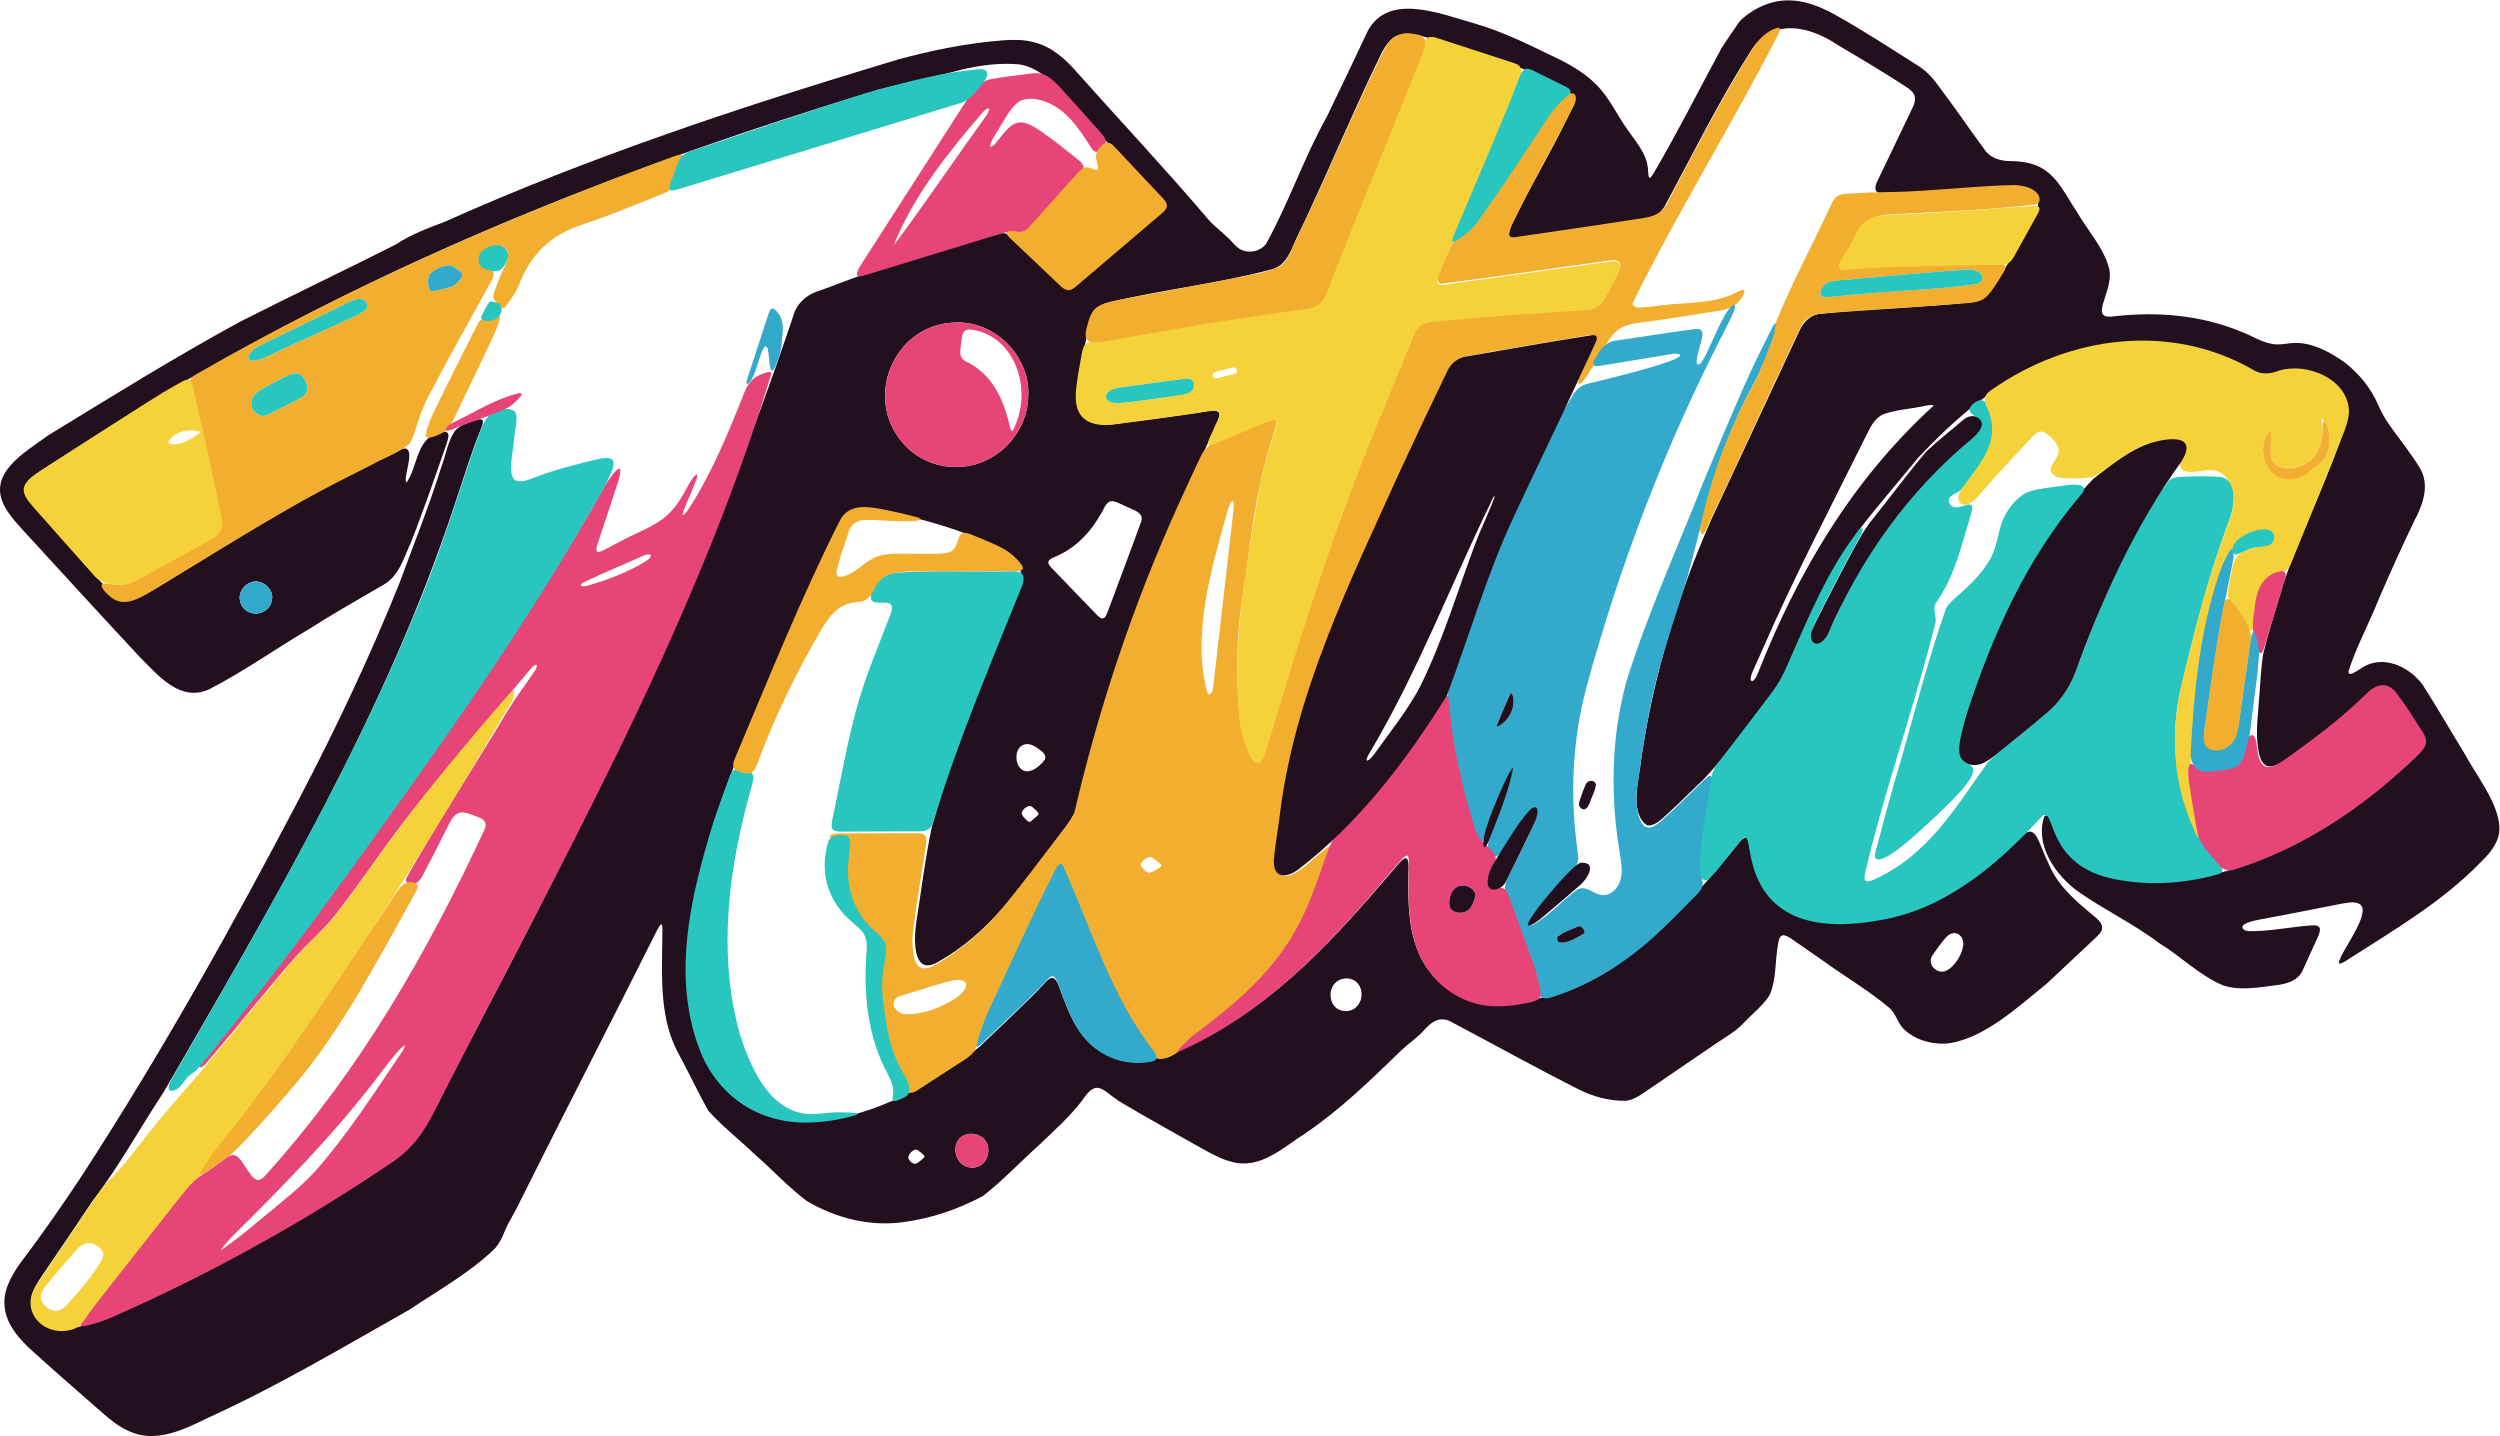 <?xml version="1.0" encoding="UTF-8" standalone="no"?>
<svg
   xmlns:dc="http://purl.org/dc/elements/1.1/"
   xmlns:cc="http://creativecommons.org/ns#"
   xmlns:rdf="http://www.w3.org/1999/02/22-rdf-syntax-ns#"
   xmlns:svg="http://www.w3.org/2000/svg"
   xmlns="http://www.w3.org/2000/svg"
   viewBox="0 0 1367.92 785.76"
   height="785.76"
   width="1367.92"
   xml:space="preserve"
   id="svg2"
   version="1.1"><defs
     id="defs6"><clipPath
       id="clipPath18"
       clipPathUnits="userSpaceOnUse"><path
         id="path16"
         d="M 0,589.32 H 1025.941 V 0 H 0 Z" /></clipPath></defs><g
     transform="matrix(1.333,0,0,-1.333,0,785.76)"
     id="g10"><g
       id="g12"><g
         clip-path="url(#clipPath18)"
         id="g14"><g
           transform="translate(379.464,114.918)"
           id="g20"><path
             id="path22"
             style="fill:#23101e;fill-opacity:1;fill-rule:nonzero;stroke:none"
             d="m 0,0 c -0.514,0.981 -2.16,1.917 -2.776,2.415 -1.458,1.046 -3.875,-1.612 -3.868,-3.077 0.312,-1.388 2.199,-3.139 3.611,-2.255 0.802,0.44 1.881,1.431 2.81,2.304 0.134,0.155 0.217,0.308 0.231,0.461 z m 46.857,140.604 c -0.521,1.118 -2.142,2.313 -2.813,2.861 -1.319,0.977 -3.904,-1.164 -4.102,-2.588 -0.039,-1.062 1.211,-2.219 2.261,-3.242 0.212,-0.178 0.496,-0.426 0.762,-0.454 0.756,-0.022 1.191,0.753 1.852,1.214 0.564,0.605 1.728,1.179 2.041,2.052 z m 2.588,22.244 c 0.969,2.425 -2.349,4.039 -3.989,5.217 -1.464,0.93 -3.313,1.41 -4.953,0.705 -3.215,-1.375 -3.406,-6.487 -1.604,-9.023 3.058,-4.207 8.366,-0.055 10.474,2.942 z M 173.342,72.944 c -8.915,-0.144 -8.893,-13.725 0.109,-13.448 7.789,0.705 8.14,12.927 0.086,13.445 z m 239.74,7.691 c -0.362,-3.14 3.091,-5.827 6.041,-4.664 3.815,1.556 7.655,7.77 7.28,11.978 -0.761,3.88 -4.622,4.846 -7.166,1.685 -1.393,-1.508 -2.609,-3.187 -3.808,-4.863 -0.863,-1.319 -2.041,-2.524 -2.317,-3.949 z m -680.807,149.014 c -0.129,3.286 -3.454,6.317 -6.811,6.229 -3.612,-0.006 -6.861,-3.599 -6.528,-7.213 1.071,-8.534 13.129,-7.62 13.345,0.797 z M 12.71,2.532 C 13.181,-6.913 25.821,-7.39 26.259,2.461 25.998,11.026 12.931,11.682 12.711,2.73 Z m 326.539,192.833 c 0.638,-1.492 2.524,1.67 2.823,2.743 16.251,41.046 38.289,79.05 72.222,109.96 -0.725,0.539 -2.411,0.05 -3.422,-0.083 -6.012,-1.314 -11.237,-1.51 -16.781,-3.289 -3.604,-1.313 -5.53,-4.877 -7.148,-8.182 -14.434,-29.156 -29.567,-57.95 -42.579,-87.768 -1.465,-3.289 -2.937,-6.587 -4.406,-9.866 -0.494,-1.009 -0.985,-2.738 -0.737,-3.424 z M 50.881,243.988 c -0.202,-0.914 0.6,-1.761 1.199,-2.436 2.164,-2.263 4.35,-4.514 6.479,-6.727 4.081,-4.23 8.093,-8.396 12.164,-12.611 0.759,-0.747 1.873,-1.946 2.934,-1.379 0.712,0.401 1.228,1.688 1.563,2.587 4.659,12.623 9.34,24.818 13.737,36.994 1.261,3.511 -2.766,4.665 -5.227,5.806 -2.39,0.894 -5.899,3.355 -7.868,2.365 -1.803,-1.059 -2.342,-3.387 -3.467,-5.052 -2.335,-4.049 -5.092,-7.798 -8.572,-10.985 -2.87,-2.632 -6.255,-4.881 -10.269,-6.594 -0.943,-0.443 -2.236,-0.909 -2.637,-1.854 z m -38.188,38.885 c 15.86,-0.264 29.367,12.887 29.9,28.666 1.187,16.727 -14.015,31.8 -30.661,30.593 -24.847,-1.204 -36.952,-31.241 -20.65,-49.595 5.174,-5.951 13.064,-9.657 21.21,-9.663 z M -211.58,-63.152 c -27.068,-15.275 -53.837,-31.257 -82.171,-44.12 -10.079,-4.901 -21.731,-10.857 -32.86,-5.593 -4.116,1.789 -7.984,4.918 -11.353,7.95 -9.212,8.152 -18.508,16.07 -27.598,24.361 -5.977,5.215 -12.243,12.267 -12.092,20.519 -0.138,6.377 4.197,13.255 8.27,18.432 8.108,10.838 15.796,21.86 23.223,33.091 32.881,50.53 62.366,103.314 90.305,156.703 14.814,28.486 28.598,57.589 40.524,87.401 5.681,15.562 11.898,30.952 16.859,46.756 1.986,5.085 2.734,11.08 5.888,15.504 2.168,2.436 6.554,3.78 9.927,4.59 2.013,0.136 1.589,-1.474 0.736,-3.637 -4.165,-10.054 -7.289,-20.72 -10.815,-31.056 -28.19,-85.761 -74.62,-163.899 -119.627,-241.638 -9.709,-14.621 -18.168,-30.332 -28.953,-44.321 -6.873,-10.221 -13.717,-20.441 -20.701,-30.619 -1.944,-2.93 -4.067,-5.941 -4.584,-9.468 -0.588,-3.813 1.552,-8.038 4.698,-10.313 7.535,-5.165 17.497,-0.503 25.442,1.609 40.476,17.037 78.633,38.744 115.257,62.948 3.957,2.629 7.84,5.609 10.97,9.134 3.561,3.886 6.397,8.593 8.818,13.357 7.146,13.992 14.476,27.855 21.696,41.795 48.422,91.979 92.807,185.657 125.816,284.455 1.515,5.624 5.981,9.251 11.482,10.772 6.435,2.262 12.617,4.933 19.088,6.907 16.946,5.231 34.045,10.5 51.051,15.744 1.594,0.488 3.384,0.924 4.928,0.706 1.664,-0.201 3.114,-1.059 4.39,-2.169 5.911,-5.504 11.813,-11.22 17.931,-16.989 2.071,-2.199 4.994,-3.361 7.542,-1.259 10.762,8.941 21.551,18.337 32.758,27.859 3.331,2.452 2.706,5.658 -0.135,8.247 -13.65,14.322 -26.22,28.218 -39.226,42.876 -4.546,4.756 -10.128,9.597 -16.721,10.703 -7.933,0.783 -15.957,-0.276 -23.686,-2.068 -13.148,-3.587 -26.544,-5.897 -39.542,-9.85 -93.926,-28.647 -185.983,-64.428 -271.262,-113.483 -22.447,-12.09 -43.564,-26.312 -65.101,-39.927 -3.407,-2.114 -8.819,-5.364 -8.906,-9.408 0.265,-3.022 2.695,-5.658 4.68,-7.93 10.852,-11.689 20.904,-24.357 32.198,-35.558 5.888,-4.349 12.922,0.912 18.253,3.943 19.687,11.999 39.2,24.319 59.268,35.636 8.938,5.004 18.081,9.658 27.226,14.283 3.741,1.888 7.495,3.792 11.221,5.683 1.224,0.602 3.014,1.351 3.898,0.911 3.05,-1.577 -1.237,-11.411 -0.186,-13.74 0.163,-0.086 0.257,0.054 0.39,0.193 4.142,6.174 3.921,16.739 11.776,19.768 1.415,0.553 4.661,1.738 5.152,-0.373 0.251,-0.962 -0.343,-2.648 -0.717,-3.8 -2.235,-6.395 -4.446,-12.799 -6.707,-19.192 -2.607,-7.191 -5.211,-14.43 -8.028,-21.539 -2.81,-6.092 -4.762,-13.359 -10.881,-16.969 -9.926,-5.835 -20.062,-11.45 -29.74,-17.682 -14.175,-8.3 -27.455,-17.83 -42.132,-25.406 -11.992,-5.383 -20.96,5.831 -28.63,13.473 -16.024,17.135 -31.762,34.521 -47.67,51.775 -2.606,2.839 -5.409,5.92 -7.289,9.267 -8.159,13.979 7.966,22.696 17.594,29.778 25.922,15.862 51.831,31.969 78.564,46.54 21.189,10.771 42.731,20.984 63.934,31.702 6.249,4.143 13.035,6.689 20.014,9.303 60.154,26.976 122.903,47.634 185.987,66.629 14.307,3.906 28.771,6.828 43.608,7.968 4.182,0.318 8.552,0.284 12.604,-0.819 7.166,-1.788 12.862,-6.922 17.615,-12.41 17.433,-19.569 35.334,-38.665 52.361,-58.577 3.006,-3.843 6.757,-6.506 10.259,-9.935 1.253,-1.292 2.424,-2.79 3.911,-3.795 3.317,-2.163 8.485,-1.35 10.986,1.935 9.366,16.869 15.549,35.422 24.989,52.267 5.395,11.048 10.621,22.247 15.933,33.376 7.97,18.671 31.025,8.607 45.431,4.643 11.762,-3.462 23.033,-9.207 34.171,-14.584 5.619,-2.773 11.079,-6.172 15.442,-10.685 5.047,-5.196 8.218,-12.216 12.435,-18.115 3.49,-5.075 7.862,-9.79 8.381,-16.121 0.228,-4.449 0.519,-4.771 2.694,-1.136 9.658,16.555 18.262,33.674 27.397,50.547 2.45,3.911 5.022,7.45 7.581,11.256 3.814,3.731 8.651,6.555 13.961,7.843 8.962,2.163 17.672,-0.987 25.388,-5.321 11.621,-6.492 22.787,-13.814 34.048,-20.927 3.975,-2.453 6.781,-6.146 9.463,-9.88 5.905,-7.833 11.459,-16.07 17.31,-23.974 2.509,-4.036 7.054,-5.274 11.559,-5.174 4.36,-0.118 8.859,-0.809 12.632,-3.111 6.542,-3.909 9.82,-11.608 14.061,-17.749 4.324,-7.605 10.92,-14.537 13.178,-23.094 2.361,-9.479 -9.395,-21.625 2.401,-19.72 17.692,1.953 35.076,0.468 51.63,-6.275 5.004,-1.823 9.609,-5.244 15.062,-5.313 2.473,-10e-4 4.992,0.59 7.477,0.651 7.436,-0.065 14.36,-3.921 20.278,-8.129 5.925,-4.678 10.621,-10.385 13.629,-17.362 1.256,-2.84 2.688,-5.595 4.52,-8.104 4.082,-5.796 8.615,-11.358 12.367,-17.43 4.44,-7.034 1.594,-15.088 -1.963,-21.824 -5.159,-10.695 -10.042,-21.507 -14.734,-32.447 -3.925,-9.859 -9.179,-19.45 -12.388,-29.518 -0.084,-1.126 0.574,-1.357 1.856,-0.761 0.979,0.459 2.093,1.181 3.047,1.789 8.624,6.134 19.473,1.317 25.361,-6.286 6.193,-9.603 11.852,-19.579 17.845,-29.31 4.983,-9.394 17.268,-24.285 12.913,-34.683 -1.377,-3.53 -4.113,-6.607 -6.862,-9.231 -15.828,-16.298 -35.494,-27.7 -54.461,-39.887 -0.765,-0.602 -2.776,-1.704 -3.332,-1.627 -0.776,0.272 0.062,1.531 0.315,2.221 1.658,4.525 12.824,19.163 7.896,22.222 -2.322,1.358 -5.37,0.412 -7.934,0.047 -9.361,-1.801 -18.676,-3.738 -28.108,-5.462 -3.288,-0.727 -6.993,-1.061 -10.118,-2.297 -3.265,-1.311 -2.051,-3.132 0.586,-3.407 8.767,-0.163 17.245,1.818 26.244,2.399 1.341,0.038 2.782,-0.098 3.022,-1.478 0.09,-0.925 -0.35,-2.25 -0.808,-3.233 -2.04,-4.514 -4.031,-8.88 -5.984,-13.141 -2.071,-5.459 -7.822,-6.42 -13.004,-6.962 -6.696,-0.855 -13.439,-1.998 -19.92,0.16 -9.718,4.016 -17.514,12.101 -26.428,17.454 -10.607,8.036 -22.769,13.722 -33.614,21.413 -8.937,6.761 -17.24,18.652 -13.44,30.313 1.586,2.098 2.858,-2.095 3.343,-3.437 2.188,-6.614 5.838,-11.702 10.799,-15.357 8.014,-5.99 19.45,-7.551 29.175,-7.855 41.755,0.142 79.697,23.24 109.099,51.16 1.705,1.589 3.656,3.703 3.766,5.939 0.087,1.544 -0.584,3.153 -1.418,4.52 -2.859,4.593 -5.798,9.231 -9.038,13.582 -5.662,8.146 -11.101,3.985 -16.585,-1.502 -7.523,-7.151 -15.934,-13.472 -24.357,-19.634 -9.092,-6.591 -15.921,-12.247 -17.218,2.884 -0.614,5.885 0.252,11.812 0.624,17.717 0.581,6.225 0.698,12.513 1.7,18.689 2.33,10.031 5.725,19.86 8.523,29.748 7.936,22.703 19.282,44.313 26.166,67.339 1.973,13.514 -14.469,21.707 -26.326,19.189 -3.5,-0.769 -7.11,-2.195 -10.645,-0.769 -27.125,15.465 -60.073,16.48 -88.533,3.712 -19.54,-8.382 -36.19,-23.043 -50.734,-38.441 -8.227,-10.107 -16.856,-19.912 -24.744,-30.289 -11.699,-16.824 -20.378,-35.407 -28.401,-54.23 -1.882,-4.531 -4.268,-8.814 -7.259,-12.706 -9.122,-11.513 -17.341,-23.891 -27.436,-34.572 -4.998,-4.805 -9.999,-9.773 -15.136,-14.501 -2.19,-1.943 -5.508,-5.474 -8.529,-4.581 -7.322,5.491 -2.913,19.553 -2.156,27.512 4.934,33.876 15.074,67.178 28.943,98.464 12.06,25.667 23.941,51.424 36.002,77.1 1.676,3.426 4.113,6.045 7.899,6.723 20.997,2.295 42.269,2.521 63.25,4.921 7.95,1.652 10.704,10.617 14.931,16.596 3.334,5.836 6.53,11.771 9.798,17.65 1.909,3.199 3.354,7.934 0.042,10.613 -3.092,2.496 -7.674,2.751 -11.577,2.597 -16.736,-0.692 -33.464,-2.755 -50.212,-2.773 -4.054,-0.111 -3.301,2.9 -1.968,5.435 4.717,9.86 9.48,19.75 14.245,29.739 0.638,1.34 1.115,2.836 0.912,4.202 -0.285,1.716 -1.722,3.024 -3.165,3.972 -9.236,6.055 -19.021,11.883 -28.596,17.53 -11.47,7.729 -26.61,11.163 -35.35,-2.116 -13.209,-20.662 -24.034,-42.713 -35.674,-64.256 -1.757,-3.062 -4.811,-4.735 -8.208,-5.274 -5.342,-0.962 -10.725,-1.75 -16.1,-2.573 -11.633,-1.742 -23.341,-3.447 -34.984,-5.132 -1.709,-0.203 -4.702,-0.562 -4.482,1.929 0.377,2.813 2.237,5.834 3.482,8.449 7.419,15 16.323,29.428 23.079,44.704 0.858,3.863 -3.272,5.794 -6.168,7.222 -5.078,2.476 -10.026,5.256 -15.256,7.396 -11.354,4.064 -22.94,7.493 -34.384,11.304 -5.784,1.603 -12.778,4.843 -18.321,1.224 -3.891,-2.932 -5.425,-7.988 -7.656,-12.165 -9.664,-20.306 -18.426,-41.019 -27.888,-61.393 -1.314,-2.827 -2.699,-5.63 -4.038,-8.425 -2.356,-5.119 -4.109,-11.305 -10.199,-13.017 -21.951,-5.922 -44.934,-8.294 -66.995,-13.599 -7.438,-1.727 -7.788,-8.859 -9.336,-15.441 -1.389,-7.694 -3.496,-15.726 -3.491,-23.696 0.187,-10.604 9.597,-11.898 17.989,-10.402 10.328,1.298 20.589,2.72 30.7,4.2 2.489,0.026 7.689,2.139 9.414,0.06 0.494,-0.785 -0.227,-2.858 -0.819,-4.1 -1.937,-4.317 -3.711,-8.29 -5.653,-12.496 C 93.402,243.82 74.882,197.755 64.367,149.305 63.426,141.616 58.555,135.656 53.948,129.764 46.978,120.622 40.105,111.409 32.74,102.562 24.954,93.511 15.966,85.48 5.433,79.608 -5.325,73.542 -4.27,90.094 -3.27,96.497 c 2.032,12.836 3.579,25.796 6.285,38.513 9.338,34.997 25.351,67.852 36.923,101.912 0.879,14.755 -40.947,24.401 -52.824,27.282 -7.19,1.457 -17.076,4.506 -21.51,-3.358 -6.349,-11.624 -11.031,-23.782 -16.609,-35.717 -19.347,-47.235 -44.113,-94.627 -46.408,-146.517 -0.39,-62.856 41.399,-79.363 94.371,-50.986 8.544,5.761 17.873,10.783 25.782,17.352 7.144,6.744 14.246,13.587 21.313,20.482 1.757,1.735 3.495,3.557 5.144,5.385 0.97,1.001 2.047,2.337 3.365,2.313 1.926,-0.418 2.643,-3.636 3.762,-6.479 1.226,-3.285 2.462,-6.515 3.995,-9.662 11.023,-22.952 32.317,-21.03 51.818,-9.938 32.379,15.735 56.878,42.949 79.919,69.911 5.521,6.575 7.088,8.324 6.581,-2.213 -0.109,-9.974 -0.084,-20.453 3.615,-29.826 5.205,-14.605 21.224,-24.733 36.757,-22.541 41.038,4.083 71.011,35.776 95.39,66.269 1.423,1.765 3.37,3.429 4.069,-0.044 3.687,-29.346 24.972,-36.029 51.483,-31.573 22.63,3.546 41.612,15.136 58.109,31.822 1.825,1.449 3.395,4.152 5.637,4.319 2.443,-0.038 3.676,-3.831 4.613,-5.96 1.113,-2.662 2.196,-5.343 3.444,-7.936 3.945,-8.96 11.213,-14.884 18.866,-21.257 1.545,-1.274 3.107,-2.95 2.776,-4.823 -0.186,-1.168 -1.376,-2.429 -2.359,-3.352 -6.543,-6.139 -13.383,-12.59 -20.279,-19.031 -11.507,-9.272 -26.109,-22.99 -41.143,-24.651 -6.126,-0.452 -13.978,1.625 -18.348,6.743 -1.902,2.402 -2.691,5.443 -4.799,7.562 -8.537,7.296 -18.481,13.04 -27.541,19.646 -4.371,3.017 -8.627,5.988 -12.997,9.008 -1.021,0.708 -2.884,1.84 -3.872,1.377 -0.948,-0.322 -1.422,-1.698 -1.673,-3.528 -1.289,-7.118 -0.632,-14.396 -3.452,-20.932 -2.782,-4.425 -7.184,-7.678 -10.702,-11.496 -3.173,-3.304 -7.077,-5.569 -10.88,-8.086 -10.115,-6.898 -20.211,-13.829 -30.354,-20.702 -2.186,-1.491 -4.622,-2.879 -7.221,-3.087 -6.736,-0.142 -13.488,1.761 -19.458,4.795 -17.271,8.726 -34.271,18.169 -51.366,27.211 -5.183,3.264 -8.878,0.44 -12.325,-3.528 -2.79,-2.874 -5.908,-4.998 -8.929,-7.815 C 183.249,31.283 170.741,19.075 156.31,9.323 147.326,3.602 138.036,-5.402 126.544,-2.461 122.17,-1.454 118.147,0.787 114.23,2.937 102.756,9.455 91.19,15.777 79.889,22.536 72.758,27.258 70.827,31.959 64.699,22.769 59.59,16.06 53.241,10.458 47.091,4.573 39.365,-2.367 32.116,-10.092 23.945,-16.439 c -9.827,-5.217 -20.844,-9.07 -31.892,-10.563 -13.871,-2.175 -28.32,1.46 -40.314,8.533 -7.564,5.65 -14.119,12.877 -21.293,19.069 -6.288,6.103 -13.379,11.525 -19.205,18.043 -4.519,8.158 -8.53,16.738 -13,24.956 -7.397,14.945 -5.881,32.373 -5.801,48.698 0.222,4.471 -0.983,2.844 -2.261,0.272 -18.555,-37.079 -37.596,-73.971 -56.12,-111.077 -1.964,-4.427 -4.774,-8.319 -6.557,-12.858 -0.932,-2.282 -2.018,-4.535 -3.654,-6.388 -10.312,-10.143 -23.311,-17.25 -35.262,-25.296 z" /></g><g
           transform="translate(476.682,234.163)"
           id="g24"><path
             id="path26"
             style="fill:#f1ae2f;fill-opacity:1;fill-rule:nonzero;stroke:none"
             d="M 0,0 C -0.01,0.202 -0.146,0.414 -0.366,0.634 -1.372,1.487 -2.546,2.538 -3.568,3.174 -4.572,3.948 -6.014,3.297 -6.977,2.349 -7.488,1.831 -8.409,1.236 -8.479,0.5 c 0.159,-1.119 1.4,-2.147 2.222,-2.893 1.473,-1.102 2.542,-0.231 4.631,0.978 0.506,0.347 1.408,0.672 1.612,1.265 z m -105.53,-60.999 c 7.831,-0.353 15.702,3.003 21.453,6.768 4.792,3.231 6.358,8.263 -1.391,7.134 -7.109,-1.704 -14.042,-4.254 -21.109,-6.233 -5.215,-1.388 -3.664,-6.517 0.855,-7.631 z M 19.139,70.517 c 1.31,-1.079 2.108,1.699 2.185,2.898 2.791,24.253 5.565,48.533 8.348,72.795 0.127,0.942 0.25,3.156 -0.408,3.386 -0.687,0.099 -1.481,-2.015 -1.725,-2.886 C 20.95,123.427 12.111,94.469 19.052,70.598 Z M -96.947,12.266 c 0.771,-0.835 0.568,-2.489 0.412,-3.678 -1.776,-11.397 -3.677,-22.822 -5.254,-34.251 -0.306,-2.456 -0.448,-4.899 -0.294,-7.386 0.44,-6.489 1.926,-12.032 9.717,-7.471 11.29,6.534 20.978,15.339 29.136,25.415 6.803,8.445 13.331,17.062 19.873,25.695 2.591,3.605 5.693,6.971 7.634,10.983 10.151,43.373 24.143,85.477 42.531,126.095 3.083,6.902 6.304,13.77 9.525,20.598 0.624,1.24 1.352,2.362 2.282,3.257 0.978,0.958 2.192,1.661 3.455,2.217 7.068,2.951 14.274,5.927 21.759,9.009 2.041,0.827 4.009,1.091 3.266,-1.946 -0.665,-2.69 -1.616,-5.412 -2.375,-8.021 -6.525,-20.85 -8.236,-42.693 -11.631,-64.201 -2.24,-15.748 -2.436,-31.702 -0.915,-47.541 0.402,-4.846 1.712,-9.567 3.629,-14.033 2.381,-5.691 5.604,-5.18 7.279,0.852 11.887,40.348 24.55,80.622 39.978,119.76 3.806,9.596 7.733,19.145 11.672,28.688 2.843,6.877 5.682,13.762 8.502,20.642 1.128,2.961 2.953,5.744 6.257,6.351 18.576,2.264 37.356,3.332 56.012,4.547 5.754,0.769 13.617,-0.892 16.655,5.379 1.822,3.227 3.554,6.578 5.277,9.884 1.821,3.408 1.679,6.08 -3.678,5.214 -22.36,-2.999 -44.969,-6.474 -68.295,-9.407 -3.119,-0.149 -2.03,2.816 -1.258,4.559 1.853,4.127 3.146,7.935 5.131,11.605 1.876,3.291 5.698,4.886 8.345,7.437 1.581,1.472 2.886,3.208 4.133,4.979 8.765,12.548 17.127,25.481 25.376,38.332 2.733,3.932 7.431,11.736 11.889,11.106 1.771,-0.664 1.11,-3.4 0.337,-4.92 -8.368,-16.543 -17.694,-32.631 -25.642,-49.342 -1.247,-2.957 -2.225,-5.409 1.968,-4.636 16.008,2.368 32.125,4.623 48.017,7.142 6.317,1 11.676,1.084 14.58,7.924 10.896,20.767 21.586,41.71 34.013,61.614 2.408,4.309 6.534,8.245 10.875,9.206 0.996,-0.057 0.681,-1.01 0.135,-2.459 -18.943,-37.278 -41.498,-73.154 -59.863,-110.608 0.003,-1.918 2.362,-1.804 3.929,-1.73 3.03,0.212 5.894,0.617 8.892,0.962 10.053,1.156 20.561,0.461 29.842,5.222 6.779,3.835 1.244,-4.54 -1.442,-5.749 -1.627,-0.927 -3.519,-1.391 -5.374,-1.73 -10.648,-1.7 -21.263,-3.444 -31.979,-4.865 -9.864,-1.082 -11.878,-3.705 -16.514,-12.11 -2.786,-4.092 -4.963,-8.817 -8.149,-12.563 -2.42,-2.055 -1.346,1.899 -0.704,3.012 1.895,4.137 3.856,8.345 5.834,12.671 0.484,1.137 1.277,2.72 0.22,3.564 -0.774,0.459 -2.485,0.234 -3.605,0.026 -16.307,-2.758 -32.158,-5.392 -47.904,-8.231 -4.324,-0.513 -7.649,-3.054 -9.361,-7.112 -3.732,-7.767 -7.409,-15.602 -11.086,-23.412 -4.066,-8.668 -8.089,-17.356 -12.018,-26.087 C 74.819,109.937 54.504,66.663 49.031,19.493 48.308,14.304 47.534,9.115 46.876,3.927 c -0.25,-2.308 -0.203,-5.393 1.184,-6.982 4.731,-4.866 14.438,6.32 18.367,9.1 1.962,1.71 3.787,3.019 2.412,-0.806 -3.663,-10.218 -6.953,-20.755 -12.091,-30.377 -9.818,-18.864 -25.932,-32.354 -42.85,-44.785 -3.018,-2.418 -5.366,-5.804 -8.699,-7.699 -3.087,-1.724 -6.746,-2.924 -9.296,0.03 -17.147,21.971 -25.479,48.659 -36.314,74.659 -2.369,4.227 -4.614,-2.654 -5.753,-4.548 -9.761,-22.006 -21.73,-43.339 -29.402,-66.214 -0.844,-2.472 -2.534,-4.309 -4.706,-5.694 -6.406,-4.183 -12.887,-8.348 -19.319,-12.522 -1.262,-0.826 -2.865,-1.891 -4.192,-1.107 -0.53,0.356 -0.938,1.053 -1.326,1.936 -0.679,1.769 -1.574,3.666 -2.52,5.375 -4.133,7.278 -5.985,15.247 -7.123,23.34 -1.203,7.471 -1.614,14.995 -0.05,22.437 0.69,3.4 0.945,6.946 -1.732,9.566 -8.247,7.165 -13.472,16.089 -13.105,27.124 0.011,3.299 0.45,6.626 0.757,9.878 0.059,1.557 0.094,2.98 -1.185,3.829 -1.472,0.977 -3.971,0.276 -5.434,0.928 -0.388,0.164 -0.793,0.525 -0.359,0.902 0.791,0.683 2.428,0.855 3.656,0.903 10.569,0.06 21.215,0.091 31.779,0.121 1.123,-0.046 2.709,-0.116 3.395,-0.959 z" /></g><g
           transform="translate(838.07,254.265)"
           id="g28"><path
             id="path30"
             style="fill:#28c6bf;fill-opacity:1;fill-rule:nonzero;stroke:none"
             d="m 0,0 c -18.427,-20.125 -40.082,-38.387 -67.083,-42.628 -23.073,-4.186 -46.706,-1.103 -52.2,25.642 -0.276,1.212 -0.51,2.416 -0.714,3.587 -0.459,1.86 -0.36,5.469 -2.261,4.598 -0.55,-0.281 -1.26,-1.071 -1.73,-1.636 -4.426,-5.131 -8.157,-10.691 -12.794,-15.362 -3.732,-1.973 -4.149,4.849 -3.881,7.246 0.81,9.881 2.068,19.758 3.89,29.549 0.626,4.645 1.835,9.036 5.096,12.555 7.045,9.194 14.252,18.429 21.177,27.747 2.474,3.309 4.445,6.935 6.039,10.744 8.552,19.224 16.586,39.492 29.732,56.01 2.348,1.421 0.874,-2.071 0.253,-2.986 -6.438,-11.388 -12.358,-23.132 -18.215,-34.813 -0.761,-1.616 -1.617,-3.46 -1.566,-5.21 0.188,-3.717 3.755,-3.357 5.673,-0.646 4.351,6.521 6.527,14.224 10.422,21.005 12.274,22.387 28.253,42.081 47.67,58.627 2.163,1.991 5.171,4.143 5.231,7.259 -0.09,2.287 -3.421,3.328 -4.189,5.002 -0.769,2.065 1.916,3.763 3.489,4.499 3.423,1.107 4.622,-3.676 5.451,-6.108 3.406,-11.73 -5.835,-21.865 -12.544,-30.526 -1.502,-1.474 -3.615,-1.813 -4.611,-3.044 -0.911,-1.11 -0.341,-2.918 0.795,-3.679 2.115,-1.562 5.708,0.88 7.426,0.675 0.305,-0.037 0.559,-0.184 0.721,-0.436 0.555,-1.118 -0.11,-2.684 -0.423,-3.942 -3.648,-11.92 -6.405,-24.367 -13.489,-34.866 -2.8,-3.48 -0.53,-5.342 -0.915,-9.107 -6.791,-27.483 -16.644,-56.485 -24.166,-84.169 -1.801,-6.338 -3.3,-12.533 -4.844,-19.029 -0.251,-1.045 -0.4,-2.883 0.598,-3.074 0.744,-0.306 2.469,0.367 3.49,0.849 22.011,10.02 33.239,29.631 46.396,47.96 4.664,4.858 10.34,8.657 15.417,13.075 5.757,4.936 12.31,9.505 16.388,15.984 1.393,2.159 2.581,4.464 3.63,6.88 10.64,27.608 21.049,56.16 38.956,79.838 1.306,0.93 2.964,1.255 4.56,1.35 4.887,0.288 9.792,0.425 14.645,0.097 9.952,0.342 7.699,-12.563 5.088,-18.797 C 68.678,99.253 62.832,77.16 57.704,54.885 52.194,34.172 54.516,13.181 63.325,-6.08 c 1.886,-4.41 5.209,-7.918 8.181,-11.552 1.619,-1.973 4.612,-4.932 0.869,-6.064 -14.716,-4.05 -30.286,-4.997 -45.149,-1.35 C 1.404,-18.506 5.725,4.639 0.124,0.099 Z" /></g><g
           transform="translate(267.134,361.175)"
           id="g32"><path
             id="path34"
             style="fill:#e74578;fill-opacity:1;fill-rule:nonzero;stroke:none"
             d="m 0,0 c 0.066,1.439 -2.459,0.451 -3.293,0.084 -8.14,-3.713 -16.538,-7.029 -24.547,-10.966 -2.211,-1.605 0.381,-1.722 1.744,-1.275 8.372,2.444 16.606,5.473 24.129,10.121 0.74,0.449 1.713,1.238 1.938,1.931 z m -176.197,-284.702 c 5.538,3.762 11.14,8.344 16.338,12.734 7.687,6.347 15.718,12.54 22.466,19.872 13.353,15.264 24.413,32.592 35.8,49.43 1.249,2.242 0.526,2.274 -1.142,0.504 -3.312,-3.476 -6.137,-7.38 -9.058,-11.202 -18.078,-23.822 -39.037,-45.125 -60.233,-66.103 -1.172,-1.196 -2.338,-2.543 -3.311,-3.754 -0.797,-0.99 -1.203,-1.595 -0.905,-1.497 z M 49.591,75.18 C 17.46,-31.382 -39,-129.415 -89.158,-228.539 c -2.346,-4.617 -5.116,-9.154 -8.555,-12.925 -2.101,-2.342 -4.459,-4.478 -7.062,-6.407 -36.964,-25.162 -76.051,-46.794 -116.986,-64.797 -2.154,-0.916 -4.326,-1.709 -6.565,-2.338 -2.236,-0.602 -5.011,-1.476 -5.652,-0.874 -1.105,0.947 2.917,5.551 3.639,6.745 12.725,16.309 25.687,32.463 38.542,48.656 2.343,3.017 5.364,5.194 8.591,7.147 2.934,1.844 5.752,4.036 8.576,6.098 0.892,0.615 1.985,1.376 3.03,1.419 2.867,0.062 4.676,-4.589 6.636,-6.926 2.475,-3.847 4.2,-4.536 7.09,-1.097 38.244,42.45 65.999,90.69 89.697,141.799 1.359,3.145 -0.914,4.377 -3.535,5.234 -2.547,0.939 -5.253,2.212 -7.335,1.328 -2.646,-1.289 -3.722,-4.574 -5.06,-7.038 -3.086,-6.287 -6.343,-12.479 -9.58,-18.673 -0.566,-1.046 -1.268,-2.113 -2.224,-2.735 -1.572,-1.172 -5,-0.897 -4.558,1.557 13.194,23.379 28.108,46.064 41.883,69.192 3.352,5.521 7.329,10.635 10.914,15.986 1.771,2.893 0.719,3.565 -1.641,0.935 -21.787,-26.322 -44.932,-51.644 -64.447,-79.719 -5.203,-7.194 -10.364,-14.448 -15.845,-21.427 -4.667,-5.955 -10.498,-10.867 -15.591,-16.434 -12.902,-14.587 -24.93,-29.962 -37.63,-44.714 -2.818,-2.657 -2.776,-0.866 -0.893,1.444 20.783,25.657 41.054,51.757 60.318,78.586 37.048,50.957 73.628,102.408 104.569,157.386 1.508,2.638 8.179,12.491 5.847,2.942 -2.901,-8.942 -5.963,-17.969 -8.966,-27.144 -0.616,-1.895 -0.845,-3.745 1.706,-2.601 2.16,0.971 4.653,2.416 6.854,3.515 6.025,3.398 12.824,5.679 18.402,9.807 3.597,2.711 6.342,6.352 8.474,10.3 1.504,2.448 3.066,6.16 5.07,7.725 0.59,0.331 0.605,-0.549 0.119,-2.05 -1.594,-4.291 -3.609,-8.522 -5.255,-12.789 -1.314,-3.945 1.45,-0.246 2.268,0.997 9.542,14.876 16.205,31.238 22.712,47.59 1.1,2.917 2.911,5.654 5.816,6.959 2.07,1.028 4.629,1.953 5.316,1.129 z" /></g><g
           transform="translate(614.56,291.336)"
           id="g36"><path
             id="path38"
             style="fill:#33aacb;fill-opacity:1;fill-rule:nonzero;stroke:none"
             d="M 0,0 C 0.253,-0.181 0.888,0.212 1.21,0.415 5.252,2.987 7.569,8.28 6.442,12.423 6.299,12.98 5.896,14.082 5.344,13.253 3.629,9.61 2.205,5.872 0.282,1.46 0.119,1.062 -0.201,0.341 -0.05,0.059 Z m 35.923,-84.336 c -0.006,0.607 -0.83,1.458 -1.309,1.923 -0.341,0.299 -0.731,0.441 -1.202,0.308 -2.581,-0.912 -5.142,-2.22 -7.603,-3.461 -0.315,-0.178 -0.68,-0.391 -0.888,-0.674 -0.551,-0.657 -0.364,-2.106 0.453,-2.452 0.482,-0.209 1.115,-0.104 1.664,-0.051 2.928,0.27 5.098,1.675 7.738,3.146 0.434,0.251 1.08,0.581 1.141,1.109 z m 51.714,63.971 c 0.771,-1.222 -0.305,-4.017 -0.438,-5.554 -1.797,-9.544 -3.034,-19.154 -3.882,-28.792 -0.595,-3.24 0.444,-6.477 1.053,-9.415 0.177,-1.638 -0.645,-3.073 -1.796,-4.27 -2.171,-2.237 -4.416,-4.486 -6.614,-6.732 -2.727,-2.767 -5.468,-5.516 -8.286,-8.187 -12.889,-12.291 -27.857,-22.426 -44.954,-27.796 -1.103,-0.353 -2.517,-0.709 -3.505,-0.519 -1.64,0.241 -2.382,1.924 -2.731,3.484 -0.697,3.161 -1.454,6.339 -2.499,9.415 -3.172,9.283 -6.696,18.492 -10.087,27.712 -1.091,2.713 -1.113,5.662 0.219,8.292 3.397,7.021 7.031,13.978 10.302,21.068 2.095,3.997 2.197,10.1 -3.055,4.078 -2.892,-3.524 -5.381,-7.365 -7.824,-11.214 -1.227,-1.895 -2.427,-4.149 -3.772,-4.495 -0.774,-0.24 -1.674,0.103 -2.365,0.905 -1.585,1.845 -1.364,4.543 -0.446,6.709 3.24,8.488 7.153,17.084 8.611,26.09 -0.006,0.438 -0.184,0.403 -0.513,-0.082 -4.21,-7.886 -7.968,-16.205 -10.107,-24.913 -0.23,-0.876 -0.491,-1.964 -0.95,-2.581 -2.238,-2.411 -4.244,4.844 -4.701,6.389 -4.913,16.433 -8.803,33.085 -9.888,50.19 -0.172,2.725 0.389,5.393 1.31,7.955 9.149,26.837 17.803,53.877 30.246,79.337 6.163,13.025 12.077,26.173 19.643,38.461 1.507,2.994 4.048,5.096 7.374,5.661 2.5,0.629 42.314,9.937 36.562,11.986 -0.789,0.156 -2.133,0.164 -3.099,-0.029 -9.703,-1.588 -19.503,-3.256 -29.167,-4.823 -0.949,0.009 -2.544,-0.433 -2.829,0.583 -0.16,0.779 0.473,1.846 0.898,2.574 2.088,3.79 4.508,6.995 8.982,7.294 10.592,1.507 21.308,3.263 32.182,4.672 4.722,0.439 2.031,-5.176 1.412,-8.149 -0.502,-1.615 -2.383,-8.518 0.579,-5.897 3.274,3.502 10.069,24.364 13.998,23.778 0.368,-0.277 0.124,-1.32 -0.442,-2.677 -1.173,-2.783 -2.624,-5.56 -3.994,-8.312 C 69.028,115.253 50.319,66.222 36.536,15.65 30.729,-6.524 29.883,-28.812 33.011,-51.319 c 0.383,-2.377 0.389,-4.858 -1.072,-6.844 -5.232,-5.756 -10.75,-11.251 -15.238,-17.7 -1.275,-1.855 -5.529,-7.023 -1.742,-5.515 6.434,3.788 11.531,9.628 17.503,14.079 3.02,2.226 6.113,-0.573 9.075,-1.636 3.646,-1.31 7.018,1.049 8.561,4.524 1.36,2.922 1.129,6.386 0.65,9.58 -0.868,5.356 -1.682,10.754 -2.169,16.103 -1.828,19.216 -0.644,38.203 4.401,56.872 8.666,28.028 20.936,54.831 31.653,82.097 5.524,13.412 11.182,26.779 17.02,40.054 3.414,7.784 7.289,15.416 11.062,22.994 0.745,1.363 1.258,2.42 1.731,1.975 0.442,-0.56 -0.403,-4.152 -1.046,-5.752 -2.364,-6.322 -4.742,-12.636 -7.963,-18.58 -7.758,-14.008 -13.558,-28.975 -17.972,-44.31 -3.411,-11.93 -6.221,-24.05 -9.566,-36 C 75.103,51.163 71.874,41.821 69.048,32.369 63,13.15 59.879,-6.816 57.263,-26.8 c -0.558,-4.122 0.324,-16.553 6.243,-14.554 2.037,0.805 3.846,2.508 5.485,3.971 5.538,5.06 10.868,10.422 16.242,15.578 0.7,0.506 1.629,1.708 2.352,1.469 z" /></g><g
           transform="translate(507.67,436.562)"
           id="g40"><path
             id="path42"
             style="fill:#f5d23a;fill-opacity:1;fill-rule:nonzero;stroke:none"
             d="M 0,0 C 0.255,0.541 -0.094,1.842 -0.706,2.042 -2.147,2.245 -3.682,1.403 -5.154,1.156 -6.524,0.755 -7.98,0.52 -9.303,0.006 c -0.311,-0.163 -0.511,-0.399 -0.579,-0.719 -0.13,-0.538 0.12,-1.312 0.531,-1.558 1.435,-0.446 3.103,0.558 4.61,0.747 1.5,0.519 3.388,0.484 4.671,1.406 z m -18.459,-3.079 c -0.78,0.652 -2.079,0.63 -3.128,0.482 -9.692,-1.389 -19.243,-2.291 -28.645,-4.088 -6.79,-2.305 -2.404,-6.932 2.905,-5.865 7.889,0.905 15.763,2.051 23.646,3.192 1.82,0.305 4.071,0.577 5.321,1.985 0.991,1.102 1.085,3.277 0.019,4.192 z M 88.838,54.046 c -1.851,-4.405 -3.745,-8.83 -5.85,-13.808 -0.386,-1.083 -1.233,-2.708 -0.49,-3.687 0.568,-0.773 2.482,-0.529 3.582,-0.376 23.023,3.21 45.132,6.323 67.166,9.377 3.762,0.525 5.451,-0.891 3.364,-4.767 -1.897,-3.659 -3.811,-7.395 -5.84,-10.949 -1.508,-2.95 -4.519,-4.197 -7.731,-4.291 -20.836,-1.343 -41.676,-2.663 -62.472,-4.774 -1.873,-0.187 -3.918,-0.582 -5.339,-1.808 -1.337,-1.09 -2.202,-2.895 -2.89,-4.542 C 69.469,7.406 66.581,0.384 63.689,-6.628 58.499,-19.227 53.331,-31.836 48.435,-44.552 34.385,-81.455 22.761,-119.374 11.431,-157.167 c -2.054,-5.352 -5.161,-3.102 -6.805,1.349 -1.696,4.167 -2.978,8.438 -3.38,12.9 -3.618,31.654 2.873,63.292 7.842,94.453 1.532,8.765 4.07,16.391 6.717,25.187 0.333,1.336 1.284,3.87 -0.838,3.713 -8.293,-2.743 -16.31,-6.73 -24.07,-9.714 -0.752,-0.293 -1.792,-0.681 -2.379,-0.412 -1.144,0.781 1.52,4.938 2.157,6.808 0.481,1.7 3.898,6.444 1.17,7.137 -3.789,0.143 -7.843,-1.052 -11.642,-1.429 -9.294,-1.338 -18.98,-2.683 -28.515,-3.879 -7.146,-1.258 -16.125,-0.815 -17.537,8.072 -0.363,2.088 -0.278,4.279 -0.069,6.383 0.5,4.82 1.451,9.57 2.312,14.341 0.173,1.014 0.427,2.146 0.889,3 1.561,2.707 4.859,1.563 7.788,2.094 2.51,0.3 4.996,0.817 7.495,1.259 24.323,4.674 48.735,8.585 73.302,11.903 2.758,0.398 6.051,0.83 8.115,2.704 1.62,1.434 2.571,3.752 3.365,5.828 1.319,3.556 2.614,7.058 3.974,10.571 11.503,30.013 24.372,59.565 35.445,89.727 0.315,1.013 0.898,2.237 1.698,2.623 0.988,0.561 2.513,0.259 3.674,-0.131 10.624,-3.458 21.336,-6.902 31.915,-10.388 2.808,-0.927 3.339,-2.891 2.186,-5.558 C 107.7,98.772 98.085,76.548 88.911,54.22 Z" /></g><g
           transform="translate(243.339,381.311)"
           id="g44"><path
             id="path46"
             style="fill:#28c6bf;fill-opacity:1;fill-rule:nonzero;stroke:none"
             d="m 0,0 c -30.045,-52.894 -65.812,-102.453 -101.398,-151.712 -16.062,-22.222 -32.577,-44.1 -49.847,-65.403 -3.86,-4.616 -7.314,-9.619 -11.428,-14 -1.275,-1.173 -2.841,-1.966 -3.99,-3.26 -1.388,-1.526 -2.219,-3.596 -4.308,-4.66 -3.488,-1.757 -3.936,0.669 -1.982,4.136 38.508,67.041 77.861,134.053 105.943,206.308 7.369,18.926 13.061,38.551 19.97,57.648 1.397,3.182 2.413,7.214 5.167,9.208 2.442,1.784 6.872,2.821 9.379,1.307 2.556,-1.635 0.162,-9.002 0.173,-11.774 -0.147,-4.007 -2.88,-14.342 0.362,-16.705 2.517,-1.366 5.964,0.326 8.491,1.23 7.926,3.066 16.249,5.112 24.499,7.147 6.325,1.424 9.711,1.193 5.936,-6.589 C 5.112,8.461 2.396,4.265 0.083,0.148 Z" /></g><g
           transform="translate(189.768,476.849)"
           id="g48"><path
             id="path50"
             style="fill:#f1ae2f;fill-opacity:1;fill-rule:nonzero;stroke:none"
             d="m 0,0 c -0.123,0.998 -1.714,1.817 -2.718,2.539 -1.227,0.845 -2.4,1.345 -3.861,1.032 -2.828,-0.665 -6.556,-2.009 -7.348,-4.968 -0.207,-1.448 -0.137,-3.574 0.44,-4.859 0.391,-0.68 1.178,-0.675 1.903,-0.545 1.569,0.305 3.172,0.629 4.724,1.02 2.176,0.551 3.732,1.033 5.026,2.638 0.654,0.836 1.836,1.819 1.851,2.975 z m -82.157,-58.057 c 2.573,-0.059 5.505,2.285 8.014,3.34 2.088,1.066 4.098,2.066 6.161,3.086 1.57,0.795 3.264,1.718 3.975,3.113 1.149,2.259 -0.731,7.152 -3.563,7.82 -1.313,0.285 -2.954,-0.32 -4.244,-0.921 -3.881,-1.863 -7.65,-3.845 -11.285,-6.054 -4.82,-2.549 -4.69,-8.912 0.765,-10.365 z m 43.069,45.054 c 0.153,1.559 -1.27,2.852 -2.776,2.941 -1.543,0.108 -3.282,-0.704 -4.749,-1.378 -11.964,-5.798 -23.834,-11.672 -35.816,-17.458 -1.447,-0.702 -2.881,-1.544 -3.983,-2.69 -4.795,-5.288 3.479,-3.867 6.161,-2.211 12.31,5.987 24.943,11.328 37.309,17.176 1.493,0.79 3.55,1.744 3.834,3.468 z m -72.445,-30.247 c 0.437,0.946 1.35,1.682 2.482,2.342 61.194,35.118 125.862,63.611 192.064,87.94 2.739,0.652 9.979,4.987 7.414,-1.082 C 88.407,41.264 87.732,34.777 82.11,33.033 71.537,28.779 61.058,24.363 50.247,20.77 36.269,16.375 27.939,8.328 22.938,-5.208 c -1.295,-2.643 -3.069,-5.104 -4.807,-7.509 -0.459,-0.585 -1.099,-1.541 -1.786,-0.98 -1.032,1.145 -2.541,2.147 -3.369,3.498 -0.704,1.315 0.382,3.59 1.156,5.7 0.528,1.385 1.018,2.764 1.593,4.137 1.749,4.055 5.999,10.382 0.024,12.007 C 11.732,12.623 5.509,8.556 8.284,4.28 9.308,2.733 11.922,2.258 12.615,1.028 c 0.736,-1.233 -0.146,-2.667 -0.769,-3.882 -8.741,-15.896 -17.692,-31.72 -26.03,-47.803 -2.683,-5.138 -4.25,-10.739 -6.109,-16.222 -0.47,-1.222 -1.103,-2.311 -1.986,-3.189 -4.374,-3.465 -10.023,-5.343 -14.896,-8.084 -9.485,-4.768 -18.976,-9.559 -28.247,-14.721 -21.077,-11.825 -41.525,-24.741 -62.228,-37.239 -5.706,-3.364 -11.935,-6.979 -17.441,-1.675 -1.547,1.373 -4.53,4.439 -2.04,4.85 2.73,0.074 5.71,-0.883 8.299,-0.204 1.502,0.319 2.917,1.018 4.291,1.738 9.979,5.259 19.804,10.732 29.756,16.117 4.61,2.295 5.963,5.317 4.735,10.215 -1.757,8.431 -3.571,16.809 -5.441,25.216 -1.971,8.823 -4.027,17.658 -6.058,26.476 -0.318,1.293 -0.551,2.823 -0.047,3.986 z" /></g><g
           transform="translate(952.92,417.852)"
           id="g52"><path
             id="path54"
             style="fill:#f5d23a;fill-opacity:1;fill-rule:nonzero;stroke:none"
             d="m 0,0 c -0.217,0.115 -0.003,-0.585 0.236,-1.783 0.84,-5.371 -0.36,-11.874 -4.745,-15.522 -4.445,-3.93 -15.85,-5.61 -16.25,2.688 -0.234,2.276 0.065,4.809 0.211,7.012 0.085,1.442 -0.199,2.173 -0.851,1.688 -4.247,-4.479 -3.096,-13.583 2.097,-17.175 6.763,-5.15 15.515,0.917 20.361,6.324 3.511,4.334 2.855,12.925 -1.025,16.748 z m -149.027,-32.18 c 0.18,1.416 1.027,2.721 1.887,3.871 3.486,4.924 7.674,9.761 10.172,15.42 2.419,5.675 2.437,11.4 -0.261,17.145 -0.419,0.916 -0.85,1.926 -0.966,2.871 -0.237,1.835 0.898,3.138 2.391,4.208 33.083,23.259 74.549,27.474 107.407,8.664 3.427,-2.287 7.259,-1.937 10.938,-0.532 C -5.981,23.013 11.077,16.035 11.269,2.692 11.207,-0.127 10.336,-2.874 9.338,-5.49 2.317,-23.493 -5.055,-41.413 -12.348,-59.304 c -0.474,-1.081 -0.996,-2.018 -1.804,-2.808 -1.728,-1.789 -4.781,-2.074 -6.848,-3.563 -6.168,-4.177 -5.431,-12.94 -6.759,-19.248 -0.716,-3.852 -1.936,-2.663 -3.308,0.102 -1.44,2.751 -3.077,5.394 -5.138,7.75 -0.988,1.189 -1.887,2.522 -2.123,4.063 -0.364,2.838 0.738,5.714 1.175,8.511 1.056,6.817 2.295,9.406 9.103,11.136 2.185,0.614 4.786,0.495 6.664,1.791 1.886,1.251 1.889,3.968 -0.158,4.858 -5.188,1.818 -12.672,-2.262 -15.102,-7.196 -1.994,-3.61 -4.038,-7.506 -5.328,-11.512 -5.857,-17.947 -8.997,-36.624 -10.265,-55.45 -0.42,-5.6 -0.749,-11.205 -1.132,-16.808 -0.264,-4.055 -1.18,-8.097 -0.571,-12.159 0.924,-6.541 2.108,-13.087 3.203,-19.612 0.576,-3.147 0.397,-4.126 -1.33,-0.061 -10.586,23.379 -9.992,45.175 -2.999,69.589 4.515,18.681 9.658,37.169 16.297,55.234 1.819,4.988 3.81,10.422 2.149,15.718 -1.616,5.405 -5.693,8.562 -11.385,7.412 -2.782,-0.205 -6.087,-1.149 -8.687,-0.023 -3.653,2.263 1.672,6.706 0.782,9.882 -1.593,5.257 -10.303,2.308 -14.175,1.506 -7.828,-2.207 -14.189,-7.781 -20.797,-12.332 -3.421,-2.62 -7.659,-2.207 -11.87,-2.198 -3.225,-0.129 -9.807,0.148 -8.097,4.969 0.735,1.809 2.603,3.494 2.88,5.592 0.512,3.587 -2.987,6.551 -5.901,8.336 -2.455,1.149 -4.396,-1.464 -5.933,-3.077 -7.051,-7.602 -14.084,-14.882 -20.68,-22.716 -1.701,-1.788 -4.075,-4.448 -6.707,-3.864 -1.278,0.334 -2.031,1.627 -1.854,3.137 z" /></g><g
           transform="translate(42.37,74.788)"
           id="g56"><path
             id="path58"
             style="fill:#f5d23a;fill-opacity:1;fill-rule:nonzero;stroke:none"
             d="m 0,0 c -0.534,2.58 -3.778,4.593 -6.351,4.406 -1.948,-0.136 -3.464,-1.517 -4.71,-2.918 -4.17,-4.603 -8.214,-9.31 -12.152,-14.127 -1.546,-1.862 -3.25,-4.413 -2.002,-6.819 0.978,-2.013 3.438,-3.958 5.642,-3.99 2.882,0.017 4.826,2.719 6.627,4.659 3.718,4.282 7.395,8.466 10.377,13.125 0.959,1.723 2.632,3.469 2.585,5.501 z M 167.877,227.048 C 131.422,165 93.339,103.492 49.58,46.219 46.465,42.424 43.801,38.231 41.178,34.123 39.519,31.546 37.128,29.832 35.044,27.565 30,21.52 25.255,15.196 20.325,9.044 11.982,-1.592 3.532,-12.148 -4.71,-22.86 c -2.47,-3.158 -4.199,-7.475 -8.517,-8.323 -11.322,-3.027 -21.333,7.837 -14.239,18.2 7.892,11.915 15.998,23.645 23.878,35.538 1.576,2.367 3.34,4.605 5.157,6.691 7.556,7.402 13.677,16.129 20.269,24.392 6.314,7.523 12.857,14.847 19.207,22.343 12.858,15.428 25.412,31.13 38.539,46.329 4.61,5.191 9.961,9.763 14.413,15.05 5.399,6.595 10.3,13.641 15.305,20.549 17.787,25.45 37.674,49.504 58.171,72.821 0.246,0.205 0.424,0.34 0.687,0.389 0.552,0.091 0.549,-1.277 0.06,-2.998 -0.084,-0.3 -0.177,-0.6 -0.28,-0.895 z" /></g><g
           transform="translate(605.583,222.744)"
           id="g60"><path
             id="path62"
             style="fill:#e74578;fill-opacity:1;fill-rule:nonzero;stroke:none"
             d="m 0,0 c -0.252,0.977 -1.485,1.824 -2.449,2.511 -4.408,2.663 -8.464,-1.953 -8.296,-6.52 -0.109,-2.899 2.94,-4.367 5.495,-3.854 2.914,0.453 4.056,2.807 5.072,5.938 0.181,0.573 0.321,1.189 0.217,1.754 z M 4.999,19.393 C 6.407,18.02 8.138,16.597 8.383,14.534 8.663,12.63 7.065,10.555 6.533,8.377 6.174,6.82 5.829,4.911 6.697,3.495 7.731,1.814 10.479,3.077 11.971,1.777 c 0.914,-0.713 1.381,-1.899 1.816,-3.033 3.506,-9.505 7.126,-18.998 10.394,-28.57 1.045,-3.118 1.794,-6.316 2.458,-9.536 0.305,-1.408 0.393,-3.085 -0.731,-4.028 -0.701,-0.607 -1.674,-0.923 -2.592,-1.148 -4.641,-1.081 -9.349,-1.814 -14.066,-1.806 -12.45,-0.302 -24.381,7.013 -30.443,17.803 -6.057,10.476 -6.342,22.947 -6.189,34.746 0.014,1.361 0.034,2.724 0.053,4.086 0.013,2.211 0.198,4.897 -0.541,5.194 -0.405,0.226 -1.091,-0.259 -1.914,-1.119 -0.963,-1.022 -1.975,-2.196 -2.943,-3.324 -24.774,-29.401 -51.335,-58.842 -86.883,-75.045 -0.691,-0.358 -2.616,-1.34 -2.653,-0.991 0.331,1.137 4.365,4.831 5.882,6.275 17.62,13.095 34.541,27.102 44.488,47.12 5.029,9.783 8.167,20.367 11.971,30.651 0.761,1.94 1.866,3.687 3.291,5.222 16.584,16.791 30.632,35.615 43.378,55.44 1.305,1.955 2.106,1.852 2.389,-0.538 1.293,-17.4 5.228,-34.352 10.266,-51.041 0.763,-3.475 2.725,-6.378 5.456,-8.608 z" /></g><g
           transform="translate(341.781,249.078)"
           id="g64"><path
             id="path66"
             style="fill:#28c6bf;fill-opacity:1;fill-rule:nonzero;stroke:none"
             d="m 0,0 c -0.687,0.831 -0.409,2.523 -0.155,3.705 4.313,20.596 7.6,41.496 14.944,61.266 2.673,7.321 5.679,14.605 8.433,21.879 4.809,10.61 -7.109,3.073 -7.571,8.226 -0.02,0.984 0.375,2.057 0.814,3.011 2.185,4.689 4.821,6.552 9.499,7.221 15.892,1.034 32.031,0.239 47.965,0.585 3.847,0.171 5.292,-1.596 4.006,-5.562 C 64.98,68.186 51.307,36.247 41.37,3.015 40.963,1.851 40.426,0.862 39.623,0.224 38.617,-0.608 37.118,-0.834 35.764,-0.851 24.969,-0.905 14.125,-0.937 3.335,-0.972 2.223,-0.987 0.728,-0.85 0.079,-0.095 Z" /></g><g
           transform="translate(82.051,412.086)"
           id="g68"><path
             id="path70"
             style="fill:#f5d23a;fill-opacity:1;fill-rule:nonzero;stroke:none"
             d="m 0,0 c -0.133,0.298 -0.757,0.418 -1.139,0.497 -4.706,0.891 -9.254,-0.722 -11.68,-4.161 -0.484,-0.741 0.194,-1.208 0.91,-1.277 4.264,-0.534 7.374,1.695 11.04,4.006 0.323,0.212 0.86,0.527 0.884,0.849 z m -4.295,21.36 c 0.772,-0.399 1.15,-1.527 1.376,-2.446 1.751,-7.618 3.499,-15.32 5.213,-22.978 2.305,-10.514 4.633,-20.908 6.679,-31.436 0.952,-4.143 -1.14,-7.032 -4.788,-8.838 -10.098,-5.541 -20.064,-11.176 -30.189,-16.578 -1.418,-0.751 -2.898,-1.455 -4.471,-1.696 -4.421,-0.305 -10.025,0.121 -13.071,3.901 -8.159,9.157 -16.323,18.305 -24.427,27.527 -1.869,2.224 -4.603,4.956 -4.341,7.978 0.557,3.507 4.646,5.769 7.395,7.679 11.136,7.226 22.258,14.347 33.434,21.463 7.339,4.592 14.534,9.482 22.095,13.639 1.512,0.72 3.313,2.296 4.988,1.834 z" /></g><g
           transform="translate(902.903,244.745)"
           id="g72"><path
             id="path74"
             style="fill:#e74578;fill-opacity:1;fill-rule:nonzero;stroke:none"
             d="m 0,0 c -0.55,1.218 -0.872,2.563 -1.104,3.899 -1.147,6.831 -2.385,13.693 -3.346,20.545 -0.143,2.009 -0.638,4.995 0.543,6.603 0.25,0.192 0.56,0.158 0.923,-0.031 0.817,-0.422 2.026,-1.632 3.442,-1.941 2.783,-0.511 5.771,0.092 8.574,0.407 2.724,0.465 5.914,0.926 7.369,2.909 1.835,2.54 2.044,6.245 3.303,8.98 0.991,2.086 2.461,2.168 3.173,0.172 0.464,-1.233 0.514,-2.673 0.726,-3.998 1.501,-12.281 7.524,-7.324 14.157,-2.623 10.573,7.593 20.958,15.494 30.204,24.599 4.312,4.361 9.053,5.997 13.137,0.311 3.73,-4.849 6.948,-10.085 10.214,-15.278 C 94.09,40.676 93.106,38.014 89.7,34.95 67.927,13.761 43.321,-2.965 14.234,-12.225 c -2.537,-0.858 -4.868,0.015 -6.436,2.059 -2.57,3.325 -5.756,6.28 -7.72,9.994 z" /></g><g
           transform="translate(584.69,573.624)"
           id="g76"><path
             id="path78"
             style="fill:#f1ae2f;fill-opacity:1;fill-rule:nonzero;stroke:none"
             d="m 0,0 c 1.068,-2.252 -0.756,-5.651 -1.496,-8.018 -11.23,-28.145 -22.808,-56.176 -33.952,-84.355 -1.367,-3.494 -2.668,-6.977 -3.992,-10.515 -0.798,-2.07 -1.755,-4.37 -3.381,-5.797 -2.078,-1.861 -5.383,-2.299 -8.152,-2.69 -26.688,-3.486 -53.146,-7.99 -79.583,-12.881 -6.557,-0.817 -10.227,-1.249 -7.73,6.824 1.398,5.386 2.902,7.408 7.308,8.824 2.443,0.784 5.96,1.435 8.809,1.973 18.317,3.445 36.641,6.672 54.879,10.438 3.269,0.837 6.979,1.635 9.484,4.004 2.568,2.516 3.32,6.219 4.931,9.338 12.111,24.589 22.432,50.023 34.533,74.666 1.888,3.579 3.414,7.881 7.37,9.591 2.568,1.153 5.448,0.845 8.172,0.236 1.025,-0.227 2.151,-0.66 2.728,-1.522 z" /></g><g
           transform="translate(406.002,544.739)"
           id="g80"><path
             id="path82"
             style="fill:#e74578;fill-opacity:1;fill-rule:nonzero;stroke:none"
             d="m 0,0 c -0.386,0.876 -2.262,-0.946 -2.798,-1.572 -14.176,-16.579 -28.238,-34.023 -36.403,-54.508 12.903,17.24 25.136,35.466 37.795,53.007 0.593,0.782 1.54,2.356 1.421,2.999 z m 21.462,14.45 c 2.873,-0.693 5.109,-2.963 7.145,-5.02 5.93,-6.421 11.731,-13.007 17.553,-19.532 1.002,-1.14 2.026,-2.58 1.686,-4.049 -0.757,-2.698 -3.8,-5.036 -5.716,-2.126 C 36.84,-7.876 30.984,1.251 20.699,3.725 17.965,4.387 14.658,4.51 12.226,3.003 8.364,0.174 6.06,-5.055 3.392,-9.088 c -0.878,-1.517 -3.28,-5.089 -2.873,-6.199 0.179,-0.482 1.072,0.007 2.103,1.109 6.838,8.654 8.87,12.033 19.47,4.455 4.966,-3.44 9.63,-7.269 14.367,-11.024 2.327,-1.681 3.265,-3.699 1.076,-6.039 -6.086,-6.782 -12.224,-13.416 -18.237,-20.326 -0.948,-1.043 -1.999,-2.186 -3.19,-2.843 -2.114,-1.222 -4.683,-0.2 -7.434,-0.432 -1.353,-0.095 -2.655,-0.462 -3.975,-0.833 -18.463,-5.606 -36.874,-11.302 -55.314,-16.932 -1.09,-0.353 -3.059,-0.866 -3.557,0.053 -0.43,0.917 0.83,2.987 1.516,4.054 13.693,21.326 27.398,42.649 41.092,63.973 3.157,4.633 5.849,10.357 11.519,12.165 5.822,1.163 11.847,1.663 17.703,2.518 1.211,0.129 2.45,0.138 3.622,-0.12 z" /></g><g
           transform="translate(747.51,468.162)"
           id="g84"><path
             id="path86"
             style="fill:#f1ae2f;fill-opacity:1;fill-rule:nonzero;stroke:none"
             d="m 0,0 c 0.439,-0.636 1.735,-0.758 2.696,-0.664 5.181,0.472 10.239,0.979 15.403,1.38 15.263,1.541 30.903,1.654 46.035,4.068 1.32,0.51 2.247,1.615 2.089,2.782 -0.354,2.537 -4.149,3.231 -6.443,3.107 C 42.432,9.464 25.13,7.727 7.788,6.276 5.637,6.056 3.232,5.839 1.55,4.487 0.178,3.418 -0.829,1.124 -0.075,0.102 Z m -18.393,-10.604 c 6.674,16.369 15.257,32.039 22.61,48.147 0.629,1.328 1.495,2.711 2.746,3.395 0.852,0.494 1.883,0.719 2.998,0.816 3.391,0.212 6.824,0.405 10.226,0.555 5.133,0.194 10.267,0.138 15.397,0.386 14.615,0.696 29.279,2.342 43.916,2.671 3.566,-0.205 8.482,-1.176 10.001,-4.762 0.506,-1.248 0.145,-2.716 -1.163,-3.221 C 70.337,35.323 52.016,34.519 33.857,33.555 22.169,33.143 17.681,32.899 13.017,21.261 11.682,18.341 8.629,15.707 8.364,12.458 8.763,9.654 15.361,11.634 17.377,11.485 36.26,12.491 55.27,13 74.171,12.913 76.512,12.719 75.827,10.899 74.955,9.568 72.736,6.215 70.81,2.521 68.008,-0.378 66.026,-2.35 63.17,-2.889 60.453,-3.093 40.832,-4.613 21.241,-5.958 1.554,-7.239 c -4.072,-0.151 -7.913,-1.577 -9.806,-5.447 -13.315,-27.923 -25.96,-56.196 -39.276,-84.09 -1.39,-2.458 -2.245,-0.768 -2.082,1.427 4.276,20.742 11.872,40.727 22.082,59.371 2.992,5.696 5.203,11.763 7.481,17.776 0.971,2.389 1.14,4.988 1.613,7.412 z" /></g><g
           transform="translate(395.953,453.587)"
           id="g88"><path
             id="path90"
             style="fill:#e74578;fill-opacity:1;fill-rule:nonzero;stroke:none"
             d="m 0,0 c -1.254,-1.223 -1.109,-3.278 -1.403,-4.909 -0.36,-2.916 -1.173,-5.772 1.571,-7.375 10.872,-5.107 15.673,-15.034 18.403,-26.926 0.333,-1.28 0.718,-2.065 1.192,-1.791 C 28.726,-23.421 20.023,-2.08 3.452,0.43 2.361,0.649 0.921,0.754 0.114,0.093 Z m -3.997,-55.795 c -8.146,0.006 -16.036,3.711 -21.211,9.663 -16.298,18.356 -4.199,48.391 20.651,49.594 16.646,1.205 31.848,-13.865 30.661,-30.594 -0.534,-15.776 -14.039,-28.931 -29.9,-28.664 z" /></g><g
           transform="translate(308.987,271.568)"
           id="g92"><path
             id="path94"
             style="fill:#28c6bf;fill-opacity:1;fill-rule:nonzero;stroke:none"
             d="m 0,0 c 0.61,-1.06 0.152,-2.822 -0.237,-4.117 -9.524,-33.203 -14.52,-69.081 -4.942,-102.869 4.267,-13.062 11.635,-30.523 27.08,-32.326 4.332,-0.439 8.79,0.641 13.067,0.632 2.116,-0.092 7.079,0.043 8.151,-0.474 0.103,-0.073 0.101,-0.157 0.004,-0.25 -0.141,-0.136 -0.492,-0.298 -1.012,-0.477 -5.9,-1.777 -12.406,-2.768 -17.965,-2.956 -19.846,-1.014 -36.896,9.553 -44.813,27.109 -13.305,31.017 -4.935,65.619 4.606,96.429 2.09,6.264 4.401,12.528 6.652,18.712 0.653,1.737 1.792,3.017 3.652,2.942 1.867,-0.191 4.503,-0.58 5.689,-2.235 z" /></g><g
           transform="translate(400.974,159.815)"
           id="g96"><path
             id="path98"
             style="fill:#33aacb;fill-opacity:1;fill-rule:nonzero;stroke:none"
             d="m 0,0 c -0.224,0.163 -0.132,0.831 0.14,1.797 1.318,4.362 2.748,8.726 4.642,12.883 9.181,19.583 17.979,39.473 27.819,58.736 0.583,0.975 1.753,2.135 2.567,1.271 11.854,-26.059 19.79,-53.642 37.204,-76.196 2.244,-2.75 1.972,-4.394 -1.848,-4.837 -12.61,-1.917 -24.279,4.329 -30.378,15.858 -3.156,5.66 -4.992,11.801 -7.442,17.786 -0.918,2.037 -2.131,1.999 -3.456,0.64 -1.401,-1.437 -2.722,-3.04 -4.155,-4.493 C 17.662,15.961 9.907,8.829 2.312,1.553 1.67,1.001 0.636,-0.139 0.042,-0.025 Z" /></g><g
           transform="translate(308.288,272.251)"
           id="g100"><path
             id="path102"
             style="fill:#f1ae2f;fill-opacity:1;fill-rule:nonzero;stroke:none"
             d="m 0,0 c -1.997,-0.755 -4.696,0.139 -6.395,1.209 -1.665,1.311 -0.75,3.445 -0.029,5.178 13.855,32.726 27.01,65.81 43.077,97.505 3.411,6.229 10.471,5.596 16.415,4.448 5.284,-1.018 10.475,-2.164 15.603,-3.592 5.57,-2.805 -19.178,-0.792 -20.246,-0.946 -3.777,0.241 -7.31,-1.018 -8.364,-4.973 -1.594,-5.216 -4.011,-10.967 -5.038,-16.703 0.18,-2.521 2.675,-1.73 4.825,-0.808 3.587,1.594 6.115,4.384 9.475,6.291 3.923,2.35 8.546,2.299 13.091,2.345 4.35,0.03 8.654,-0.128 13.013,-0.065 3.068,0.166 6.685,-0.115 8.322,2.602 1.089,1.573 1.149,4.621 2.904,5.749 0.994,0.574 2.282,0.137 3.37,-0.276 2.186,-0.869 4.413,-1.785 6.587,-2.706 4.41,-1.939 8.912,-3.755 12.155,-7.209 2.34,-2.451 5.206,-5.456 -0.539,-5.232 -12.39,-0.056 -24.779,-0.121 -37.174,-0.143 -8.08,-0.155 -17.167,1.03 -20.687,-7.746 -1.178,-2.806 -3.554,-4.793 -6.637,-4.849 -3.065,-0.185 -5.68,-1.091 -7.936,-2.788 -2.85,-2.083 -5.125,-5.426 -6.965,-8.513 C 18.627,41.287 9.784,23.144 2.761,4.217 2.177,2.691 1.541,0.762 0.131,0.063 Z" /></g><g
           transform="translate(413.214,494.101)"
           id="g104"><path
             id="path106"
             style="fill:#f1ae2f;fill-opacity:1;fill-rule:nonzero;stroke:none"
             d="m 0,0 c 0.176,0.537 1.327,0.572 1.997,0.495 2.652,-0.392 5.011,-0.733 6.918,1.345 6.92,7.518 13.578,15.312 20.516,22.808 2.68,3 3.885,2.128 7.039,0.955 1.932,-0.149 0.707,2.495 0.493,3.579 -0.695,2.193 -0.122,4.097 1.392,5.73 1.802,2.238 3.808,2.665 5.825,0.294 6.547,-6.954 13.153,-13.982 20.041,-21.326 0.747,-0.803 1.571,-1.9 1.564,-2.909 0.05,-1.186 -1.074,-2.34 -2.03,-3.148 -12.038,-10.255 -23.816,-20.28 -35.176,-29.952 -0.835,-0.719 -1.896,-1.509 -2.92,-1.606 -1.238,-0.157 -2.46,0.687 -3.405,1.557 -7.129,6.737 -14.01,13.29 -20.832,19.761 -0.639,0.588 -1.641,1.609 -1.451,2.336 z" /></g><g
           transform="translate(402.94,554.642)"
           id="g108"><path
             id="path110"
             style="fill:#28c6bf;fill-opacity:1;fill-rule:nonzero;stroke:none"
             d="m 0,0 c -2.718,-3.039 -5.043,-6.687 -9.287,-7.664 -38.779,-11.825 -77.543,-23.744 -116.341,-35.513 -1.315,-0.332 -2.221,-0.275 -2.438,0.438 -0.156,0.68 0.052,1.55 0.323,2.313 0.728,2.072 1.534,4.218 2.295,6.321 1.027,3.38 2.665,5.934 6.077,6.914 25.439,8.453 50.755,17.361 76.402,25.142 13.513,3.484 26.919,7.194 40.907,8.35 5.511,0.905 5.257,-2.588 2.178,-6.164 z" /></g><g
           transform="translate(824.289,481.405)"
           id="g112"><path
             id="path114"
             style="fill:#f5d23a;fill-opacity:1;fill-rule:nonzero;stroke:none"
             d="m 0,0 c -0.978,-0.56 -2.204,-0.689 -3.364,-0.694 -7.791,0.075 -15.66,-0.21 -23.501,-0.365 -12.843,-0.397 -25.446,-0.324 -38.281,-1.597 -8.263,-1.185 -2.47,5.535 -0.373,8.898 2.439,3.916 3.529,9.254 7.912,11.501 4.15,2.27 9.439,2.09 14.101,2.344 17.748,0.678 35.415,2.174 53.122,3.411 0.973,0.081 2.657,0.134 3.073,-0.477 C 13.19,22.378 12.621,21.175 12.21,20.397 8.971,14.516 5.668,8.57 2.404,2.688 1.834,1.679 1.109,0.664 0.147,0.086 Z" /></g><g
           transform="translate(596.135,490.286)"
           id="g116"><path
             id="path118"
             style="fill:#28c6bf;fill-opacity:1;fill-rule:nonzero;stroke:none"
             d="m 0,0 c -0.387,0.363 0.403,2.11 0.718,2.866 7.087,16.774 14.26,33.499 21.213,50.34 1.95,4.8 3.818,9.633 5.704,14.456 0.431,1.144 1.106,2.683 2.114,3.097 1.118,0.511 2.489,-0.093 3.574,-0.612 4.431,-2.188 8.916,-4.383 13.316,-6.574 1.362,-0.67 2.793,-1.751 1.229,-3.197 C 44.065,57.288 40.914,53.562 38.303,49.424 29.492,35.94 20.543,22.373 11.162,9.21 8.778,5.563 5.587,2.782 1.799,0.571 0.944,0.057 0.305,-0.21 0.046,-0.036 Z" /></g><g
           transform="translate(366.544,137.679)"
           id="g120"><path
             id="path122"
             style="fill:#28c6bf;fill-opacity:1;fill-rule:nonzero;stroke:none"
             d="m 0,0 c -0.531,0.59 0.355,2.902 0.056,4.833 -0.227,1.828 -0.916,3.433 -1.734,5.168 -9.046,16.288 -10.534,34.347 -9.068,52.509 0.088,2.885 -0.435,5.532 -2.538,7.628 -1.05,1.114 -2.359,2.147 -3.54,3.173 -10.186,8.684 -13.534,20.835 -9.626,33.345 0.806,1.627 2.575,2.184 4.295,2.252 1.833,0.139 3.508,0.001 4.152,-1.078 1.056,-2.168 -0.04,-5.109 -0.083,-7.503 -1.602,-11.907 1.63,-23.277 11.206,-31.262 1.635,-1.469 3.54,-3.164 3.95,-5.306 C -2.379,59.437 -4.188,55.018 -4.302,50.67 -4.768,45.585 -4.015,40.59 -3.345,35.54 -2.192,27.336 -0.381,19.247 3.857,11.863 5.824,8.379 9.197,2.883 3.783,0.904 2.156,0.268 0.857,-0.589 0.05,-0.056 Z" /></g><g
           transform="translate(182.339,412.2)"
           id="g124"><path
             id="path126"
             style="fill:#f1ae2f;fill-opacity:1;fill-rule:nonzero;stroke:none"
             d="m 0,0 c -1.744,-1.115 -5.616,-2.729 -7.069,-2.348 -0.679,0.357 -0.564,1.054 -0.376,2.065 0.706,2.706 1.721,5.377 2.918,7.916 5.953,12.249 12.128,24.451 18.244,36.608 1.284,2.819 3.638,2.453 6.406,2.893 0.738,0.161 1.545,0.544 2.264,0.55 1.68,-0.201 -1.746,-7.1 -2.154,-8.256 C 14.868,27.975 9.356,16.564 3.872,5.165 2.923,3.303 1.859,1.302 0.155,0.109 Z" /></g><g
           transform="translate(924.73,331.613)"
           id="g128"><path
             id="path130"
             style="fill:#e74578;fill-opacity:1;fill-rule:nonzero;stroke:none"
             d="m 0,0 c -0.108,2.841 0.548,6.069 0.872,9.047 0.6,6.253 3.115,12.563 9.725,14.167 2.551,0.741 3.461,-0.441 2.609,-2.928 C 10.203,10.494 7.399,0.591 4.275,-9.157 2.191,-14.083 0.138,-1.34 0.012,-0.195 Z" /></g><g
           transform="translate(308.272,433.289)"
           id="g132"><path
             id="path134"
             style="fill:#33aacb;fill-opacity:1;fill-rule:nonzero;stroke:none"
             d="M 0,0 C -2.22,-2.997 -2.118,-0.765 -1.396,1.099 1.44,9.784 4.287,18.502 7.13,27.19 c 0.41,1.171 1.059,3.217 2.52,2.045 3.586,-3.142 3.778,-6.937 3.139,-11.543 C 12.583,14.109 12.099,10.615 10.637,7.349 7.737,-0.405 7.676,7.361 7.23,10.771 7.026,11.772 7.076,13.675 5.986,14.024 5.363,14.049 4.61,12.431 4.089,10.762 2.749,7.228 2.016,3.401 0.11,0.164 Z" /></g><g
           transform="translate(392.175,117.647)"
           id="g136"><path
             id="path138"
             style="fill:#e74578;fill-opacity:1;fill-rule:nonzero;stroke:none"
             d="m 0,0 c 0.221,8.954 13.288,8.295 13.548,-0.269 -0.439,-9.853 -13.08,-9.37 -13.549,0.072 z" /></g><g
           transform="translate(111.745,344.38)"
           id="g140"><path
             id="path142"
             style="fill:#33aacb;fill-opacity:1;fill-rule:nonzero;stroke:none"
             d="m 0,0 c -0.218,-8.42 -12.276,-9.329 -13.345,-0.797 -0.334,3.614 2.915,7.207 6.528,7.212 3.356,0.088 6.682,-2.943 6.811,-6.228 z" /></g><g
           transform="translate(182.948,413.079)"
           id="g144"><path
             id="path146"
             style="fill:#e74578;fill-opacity:1;fill-rule:nonzero;stroke:none"
             d="M 0,0 C 0.044,1.521 2.785,2.701 4.071,3.454 12.362,7.426 20.497,12.716 30.068,15.007 33.77,15.609 26.897,9.829 26.176,9.479 25.342,8.938 24.417,8.483 23.489,8.079 17.709,5.548 11.467,3.554 5.463,1.279 4.133,0.711 2.748,0.032 1.424,-0.28 0.705,-0.448 0.193,-0.396 0.029,-0.07 Z" /></g><g
           transform="translate(561.537,274.981)"
           id="g148"><path
             id="path150"
             style="fill:#23101e;fill-opacity:1;fill-rule:nonzero;stroke:none"
             d="m 0,0 c -0.775,-0.225 -1.655,-0.48 -2.312,-0.671 -0.124,-0.021 -0.078,0.329 0.044,0.324 0.668,0.126 1.461,0.228 2.263,0.354 z M 50.364,108.097 C 33.707,73.911 20.518,38.937 0.693,5.492 0.184,4.687 -0.856,2.82 -0.534,2.391 c 0.486,-0.595 2.23,1.41 2.843,2.193 6.575,9.238 13.992,18.34 19.2,28.319 9.323,18.866 15.315,39.239 22.722,58.954 2.328,6.153 5.446,12.285 7.643,18.414 0.404,1.936 -1.244,-1.387 -1.436,-1.996 z M 32.265,28.782 C 15.781,2.36 -3.546,-23.152 -28.434,-42.288 c -4.655,-3.555 -10.456,-4.214 -10.227,3.526 0.444,5.873 1.575,11.688 2.311,17.542 5.959,50.792 28.998,96.945 49.779,142.967 6.175,13.343 12.502,26.651 18.865,39.897 1.584,3.783 4.776,6.252 8.838,6.663 16.683,2.928 33.561,5.878 50.84,8.609 2.599,0.241 2.171,-1.59 1.325,-3.355 C 91.531,169.737 89.82,166.07 88.079,162.315 78.863,142.191 69.005,122.125 59.638,101.966 48.673,78.38 41.503,53.248 32.35,28.956 Z" /></g><g
           transform="translate(859.496,393.139)"
           id="g152"><path
             id="path154"
             style="fill:#23101e;fill-opacity:1;fill-rule:nonzero;stroke:none"
             d="M 0,0 C 7.318,5.485 14.962,11.97 23.745,14.619 30.819,16.702 42.899,18.18 35.919,6.859 16.69,-19.76 3.256,-49.622 -7.874,-80.364 c -2.567,-6.233 -6.404,-11.748 -11.595,-16.04 -6.938,-5.957 -14.1,-11.641 -21.201,-17.396 -1.56,-1.226 -3.171,-2.426 -4.997,-3.202 -3.764,-1.644 -9.493,-0.464 -9.881,4.222 -0.334,3.391 0.683,6.91 1.431,10.213 10.958,37.228 26.752,74.047 53.972,102.439 z" /></g><g
           transform="translate(790.825,404.243)"
           id="g156"><path
             id="path158"
             style="fill:#23101e;fill-opacity:1;fill-rule:nonzero;stroke:none"
             d="m 0,0 c 4.814,4.555 10.122,8.646 15.15,12.959 1.024,0.814 2.214,1.442 3.518,1.447 1.366,0.033 2.788,-0.628 3.5,-1.639 1.804,-2.402 -1.515,-5.896 -3.534,-7.606 -26.157,-21.621 -45.893,-49.466 -59.273,-80.526 -1.059,-1.745 -2.564,-3.466 -4.18,-3.614 -1.621,-0.216 -2.723,1.291 -2.659,3.101 0.081,1.95 1.107,3.884 1.954,5.666 6.05,11.945 12.039,23.974 18.714,35.591 1.058,1.81 2.2,3.564 3.463,5.239 7.753,9.72 15.189,19.745 23.211,29.241 z" /></g><g
           transform="translate(171.335,226.148)"
           id="g160"><path
             id="path162"
             style="fill:#f1ae2f;fill-opacity:1;fill-rule:nonzero;stroke:none"
             d="m 0,0 c 0.423,-0.828 -0.444,-2.507 -1.052,-3.545 -15.833,-28.145 -30.586,-57.26 -52.043,-81.671 -6.657,-7.803 -13.555,-15.442 -20.692,-22.81 -4.022,-3.776 -8.652,-6.896 -13.191,-10.011 -2.464,-1.553 -2.792,-0.861 -1.229,1.529 1.758,2.758 3.565,5.552 5.572,8.162 27.05,33.267 50.114,69.36 73.785,104.916 1.185,1.646 2.169,3.363 3.965,4.208 1.664,0.744 4.077,0.668 4.838,-0.675 z" /></g><g
           transform="translate(616.42,225.475)"
           id="g164"><path
             id="path166"
             style="fill:#23101e;fill-opacity:1;fill-rule:nonzero;stroke:none"
             d="m 0,0 c -3.546,-2.301 -6.287,-1.357 -5.678,3.18 0.437,3.821 2.836,7.052 4.724,10.305 4.05,6.266 7.684,12.952 12.845,18.335 1.26,1.132 2.728,1.243 2.81,-0.775 C 14.708,28.91 13.658,26.688 12.789,24.736 9.303,17.424 5.69,10.156 2.113,2.888 1.614,1.865 0.987,0.792 0.14,0.111 Z" /></g><g
           transform="translate(649.34,235.364)"
           id="g168"><path
             id="path170"
             style="fill:#23101e;fill-opacity:1;fill-rule:nonzero;stroke:none"
             d="m 0,0 c 6.468,0.008 1.981,-6.968 -0.712,-9.183 -5.3,-4.628 -10.68,-9.221 -16.067,-13.728 -1.5,-1.106 -3.502,-2.894 -5.327,-2.92 -1.944,1.336 19.39,26.664 21.931,25.806 z" /></g><g
           transform="translate(609.432,241.74)"
           id="g172"><path
             id="path174"
             style="fill:#23101e;fill-opacity:1;fill-rule:nonzero;stroke:none"
             d="m 0,0 c -3.41,1.945 8.918,29.455 11.435,32.649 0.29,-0.135 -0.07,-1.521 -0.158,-2.048 C 9.174,20.775 5.19,11.506 1.531,2.203 1.241,1.464 0.643,0.243 0.075,0.021 Z" /></g><g
           transform="translate(650.476,206.847)"
           id="g176"><path
             id="path178"
             style="fill:#23101e;fill-opacity:1;fill-rule:nonzero;stroke:none"
             d="m 0,0 c -0.032,-0.25 -0.188,-0.469 -0.434,-0.664 -1.42,-0.905 -3.037,-1.773 -4.539,-2.502 -1.598,-0.706 -3.748,-1.41 -5.57,-1.038 -0.816,0.347 -1.003,1.794 -0.453,2.452 2.453,1.798 5.666,2.988 8.491,4.135 1.027,0.371 2.368,-1.355 2.511,-2.23 z" /></g><g
           transform="translate(614.51,291.394)"
           id="g180"><path
             id="path182"
             style="fill:#23101e;fill-opacity:1;fill-rule:nonzero;stroke:none"
             d="m 0,0 c -0.15,0.284 0.169,1.004 0.332,1.401 1.923,4.413 3.346,8.15 5.061,11.793 0.553,0.829 0.956,-0.273 1.099,-0.83 C 7.618,8.222 5.302,2.928 1.259,0.357 0.937,0.15 0.302,-0.239 0.05,-0.059 Z" /></g><g
           transform="translate(489.33,433.381)"
           id="g184"><path
             id="path186"
             style="fill:#28c6bf;fill-opacity:1;fill-rule:nonzero;stroke:none"
             d="M 0,0 C 1.065,-0.916 0.972,-3.09 -0.019,-4.193 -1.271,-5.6 -3.521,-5.872 -5.34,-6.177 c -8.351,-1.165 -16.676,-2.508 -25.045,-3.301 -7.091,0.144 -6.155,5.611 0.235,6.364 8.852,1.353 17.801,2.489 26.904,3.698 1.048,0.148 2.349,0.17 3.128,-0.482 z" /></g><g
           transform="translate(655.093,267.289)"
           id="g188"><path
             id="path190"
             style="fill:#23101e;fill-opacity:1;fill-rule:nonzero;stroke:none"
             d="m 0,0 c -0.249,-2.205 -1.706,-4.912 -2.441,-7.103 -0.388,-0.919 -0.682,-1.899 -1.486,-2.513 -1.645,-1.312 -3.623,0.83 -2.914,2.56 0.706,2.393 1.609,4.872 2.613,7.163 0.423,1.03 1.459,1.689 2.592,1.532 0.793,-0.097 1.507,-0.667 1.616,-1.465 z" /></g><g
           transform="translate(150.66,463.694)"
           id="g192"><path
             id="path194"
             style="fill:#28c6bf;fill-opacity:1;fill-rule:nonzero;stroke:none"
             d="m 0,0 c -0.285,-1.725 -2.342,-2.678 -3.833,-3.468 -12.366,-5.847 -25,-11.188 -37.309,-17.176 -2.662,-1.646 -10.969,-3.087 -6.162,2.212 1.102,1.145 2.537,1.987 3.983,2.689 11.982,5.786 23.853,11.66 35.817,17.458 2.109,0.967 4.933,2.337 6.806,0.417 0.523,-0.62 0.776,-1.1 0.718,-1.979 z" /></g><g
           transform="translate(107.434,418.812)"
           id="g196"><path
             id="path198"
             style="fill:#28c6bf;fill-opacity:1;fill-rule:nonzero;stroke:none"
             d="m 0,0 c -5.45,1.453 -5.591,7.81 -0.765,10.364 3.635,2.209 7.403,4.191 11.285,6.054 1.289,0.601 2.931,1.207 4.243,0.922 2.838,-0.666 4.708,-5.564 3.564,-7.82 C 17.616,8.125 15.922,7.201 14.351,6.407 11.379,4.942 8.381,3.425 5.404,1.898 3.644,1.055 1.82,-0.197 0.177,-0.02 Z" /></g><g
           transform="translate(189.785,476.681)"
           id="g200"><path
             id="path202"
             style="fill:#33aacb;fill-opacity:1;fill-rule:nonzero;stroke:none"
             d="m 0,0 c -0.015,-1.156 -1.197,-2.139 -1.85,-2.975 -1.294,-1.605 -2.851,-2.087 -5.027,-2.638 -1.552,-0.39 -3.155,-0.714 -4.723,-1.02 -0.725,-0.129 -1.513,-0.134 -1.904,0.546 -0.614,1.629 -0.872,4.204 -0.068,5.868 1.345,2.158 4.426,3.42 6.976,3.959 1.462,0.312 2.634,-0.188 3.861,-1.032 1.004,-0.723 2.595,-1.542 2.718,-2.54 z" /></g><g
           transform="translate(205.904,479.102)"
           id="g204"><path
             id="path206"
             style="fill:#28c6bf;fill-opacity:1;fill-rule:nonzero;stroke:none"
             d="m 0,0 c -1.142,-1.032 -2.446,-1.153 -3.845,-0.858 -1.476,0.349 -3.143,0.662 -4.168,1.489 -1.712,1.248 -1.877,4.008 -0.788,5.727 5.887,6.99 16.206,2.205 8.962,-6.213 z" /></g><g
           transform="translate(205.621,461.02)"
           id="g208"><path
             id="path210"
             style="fill:#28c6bf;fill-opacity:1;fill-rule:nonzero;stroke:none"
             d="m 0,0 c -0.694,-2.213 -3.496,-3.443 -5.669,-3.33 -1.2,0.105 -2.879,0.599 -2.377,1.901 1.067,1.906 1.932,4.332 3.394,5.949 0.344,0.215 0.76,0.219 1.167,0.149 3.024,-0.54 4.392,-1.391 3.53,-4.497 z" /></g><g
           transform="translate(927.329,322.086)"
           id="g212"><path
             id="path214"
             style="fill:#33aacb;fill-opacity:1;fill-rule:nonzero;stroke:none"
             d="m 0,0 c -0.467,-10.367 -2.388,-20.744 -3.431,-31.098 -0.51,-4.13 -1.615,-7.993 -2.879,-12.022 -0.563,-1.726 -1.412,-3.299 -3.018,-4.109 -3.689,-1.643 -7.987,-1.828 -12.019,-2.129 -4.877,-0.564 -7.085,3.972 -6.692,8.254 1.248,24.443 3.64,49.011 11.424,72.339 1.022,3.177 2.456,6.313 4.055,9.198 0.519,0.92 1.02,1.55 1.41,1.616 0.46,0.101 0.713,-0.605 0.724,-1.783 0.014,-1.07 -0.141,-2.339 -0.358,-3.515 -1.629,-8.185 -3.334,-16.363 -4.921,-24.521 -2.584,-14.844 -4.599,-29.794 -6.711,-44.714 -0.269,-2.177 -0.45,-5.001 1.168,-6.583 2.978,-2.768 8.32,-1.019 10.495,2.188 1.261,1.721 1.858,3.926 2.214,6.036 1.669,11.542 3.234,23.036 4.874,34.549 1.135,9.245 3.272,0.798 3.653,-3.513 z" /></g><g
           transform="translate(923.777,329.342)"
           id="g216"><path
             id="path218"
             style="fill:#f1ae2f;fill-opacity:1;fill-rule:nonzero;stroke:none"
             d="m 0,0 c 0.176,-1.071 0.127,-2.179 -0.009,-3.271 -0.748,-5.395 -1.532,-10.829 -2.293,-16.24 -0.709,-5.01 -1.416,-10.021 -2.116,-15.032 -0.467,-3.063 -0.673,-6.437 -2.293,-9.119 -2.087,-3.553 -6.991,-5.543 -10.647,-3.375 -2.012,1.319 -2.015,4.147 -1.748,6.36 2.525,17.423 4.673,34.931 8.171,52.188 0.269,1.247 0.674,3.484 2.231,2.477 3.532,-2.865 5.68,-7.185 7.748,-11.102 0.418,-0.864 0.755,-1.766 0.924,-2.701 z" /></g><g
           transform="translate(953.813,416.49)"
           id="g220"><path
             id="path222"
             style="fill:#f1ae2f;fill-opacity:1;fill-rule:nonzero;stroke:none"
             d="m 0,0 c 0.297,0.117 0.814,-0.593 1.297,-1.699 1.723,-3.888 1.554,-9.553 -0.578,-12.935 -1.767,-2.67 -4.532,-4.46 -7.04,-6.397 -4.038,-3.096 -10.148,-3.936 -14.024,-0.694 -5.108,3.734 -6.177,13.022 -1.834,17.443 0.617,0.402 0.856,-0.384 0.759,-1.814 -0.159,-2.206 -0.435,-4.663 -0.249,-6.928 0.262,-9.313 13.504,-6.816 17.59,-1.634 2.949,3.342 3.709,7.885 3.68,12.242 0,1.254 0.059,2.227 0.35,2.393 z" /></g><g
           transform="translate(917.227,361.933)"
           id="g224"><path
             id="path226"
             style="fill:#28c6bf;fill-opacity:1;fill-rule:nonzero;stroke:none"
             d="M 0,0 C -5.17,6.279 16.152,15.15 16.326,6.917 15.763,2.79 11.643,3.313 8.368,2.822 5.971,2.372 3.755,1.143 1.571,0.138 0.989,-0.113 0.485,-0.219 0.11,-0.055 Z" /></g><g
           transform="translate(605.622,222.573)"
           id="g228"><path
             id="path230"
             style="fill:#23101e;fill-opacity:1;fill-rule:nonzero;stroke:none"
             d="m 0,0 c 0.104,-0.565 -0.036,-1.181 -0.216,-1.754 -1.016,-3.132 -2.159,-5.485 -5.073,-5.939 -2.086,-0.356 -4.719,0.398 -5.317,2.649 -0.696,3.395 1.094,7.712 4.542,8.369 C -3.737,3.879 -1,2.238 -0.039,0.171 Z" /></g><g
           transform="translate(747.435,468.264)"
           id="g232"><path
             id="path234"
             style="fill:#28c6bf;fill-opacity:1;fill-rule:nonzero;stroke:none"
             d="M 0,0 C -0.754,1.022 0.253,3.316 1.625,4.385 3.305,5.737 5.712,5.954 7.863,6.173 25.205,7.624 42.507,9.362 59.854,10.571 62.15,10.697 65.95,10 66.298,7.464 66.456,6.297 65.529,5.192 64.209,4.683 49.077,2.268 33.438,2.155 18.174,0.613 13.01,0.213 7.951,-0.294 2.771,-0.766 1.815,-0.859 0.512,-0.738 0.075,-0.102 Z" /></g><g
           transform="translate(832.29,387.48)"
           id="g236"><path
             id="path238"
             style="fill:#28c6bf;fill-opacity:1;fill-rule:nonzero;stroke:none"
             d="m 0,0 c 5.304,1.768 11.086,2.014 16.595,2.89 2.567,0.312 9.044,0.527 5.624,-3.622 -22.465,-26.202 -36.34,-57.257 -46.992,-89.591 -0.987,-3.227 -1.858,-6.464 -2.58,-9.772 -0.574,-2.998 -1.351,-6.162 -0.087,-8.871 0.808,-1.88 3.577,-2.511 4.702,-3.851 3.235,-3.746 -11.58,-16.797 -14.473,-19.819 -6.101,-5.51 -11.856,-11.337 -18.896,-16.056 -2.404,-1.525 -7.789,-4.37 -6.301,1.101 2.458,9.329 4.881,18.445 7.481,27.634 7.238,23.968 13.118,48.618 21.428,72.221 1.148,2.029 2.98,3.557 4.718,5.078 4.753,4.173 9.498,8.678 12.717,14.033 3.161,4.728 3.682,10.448 5.356,15.802 1.932,5.218 5.45,10.178 10.53,12.746 z" /></g></g></g></g></svg>